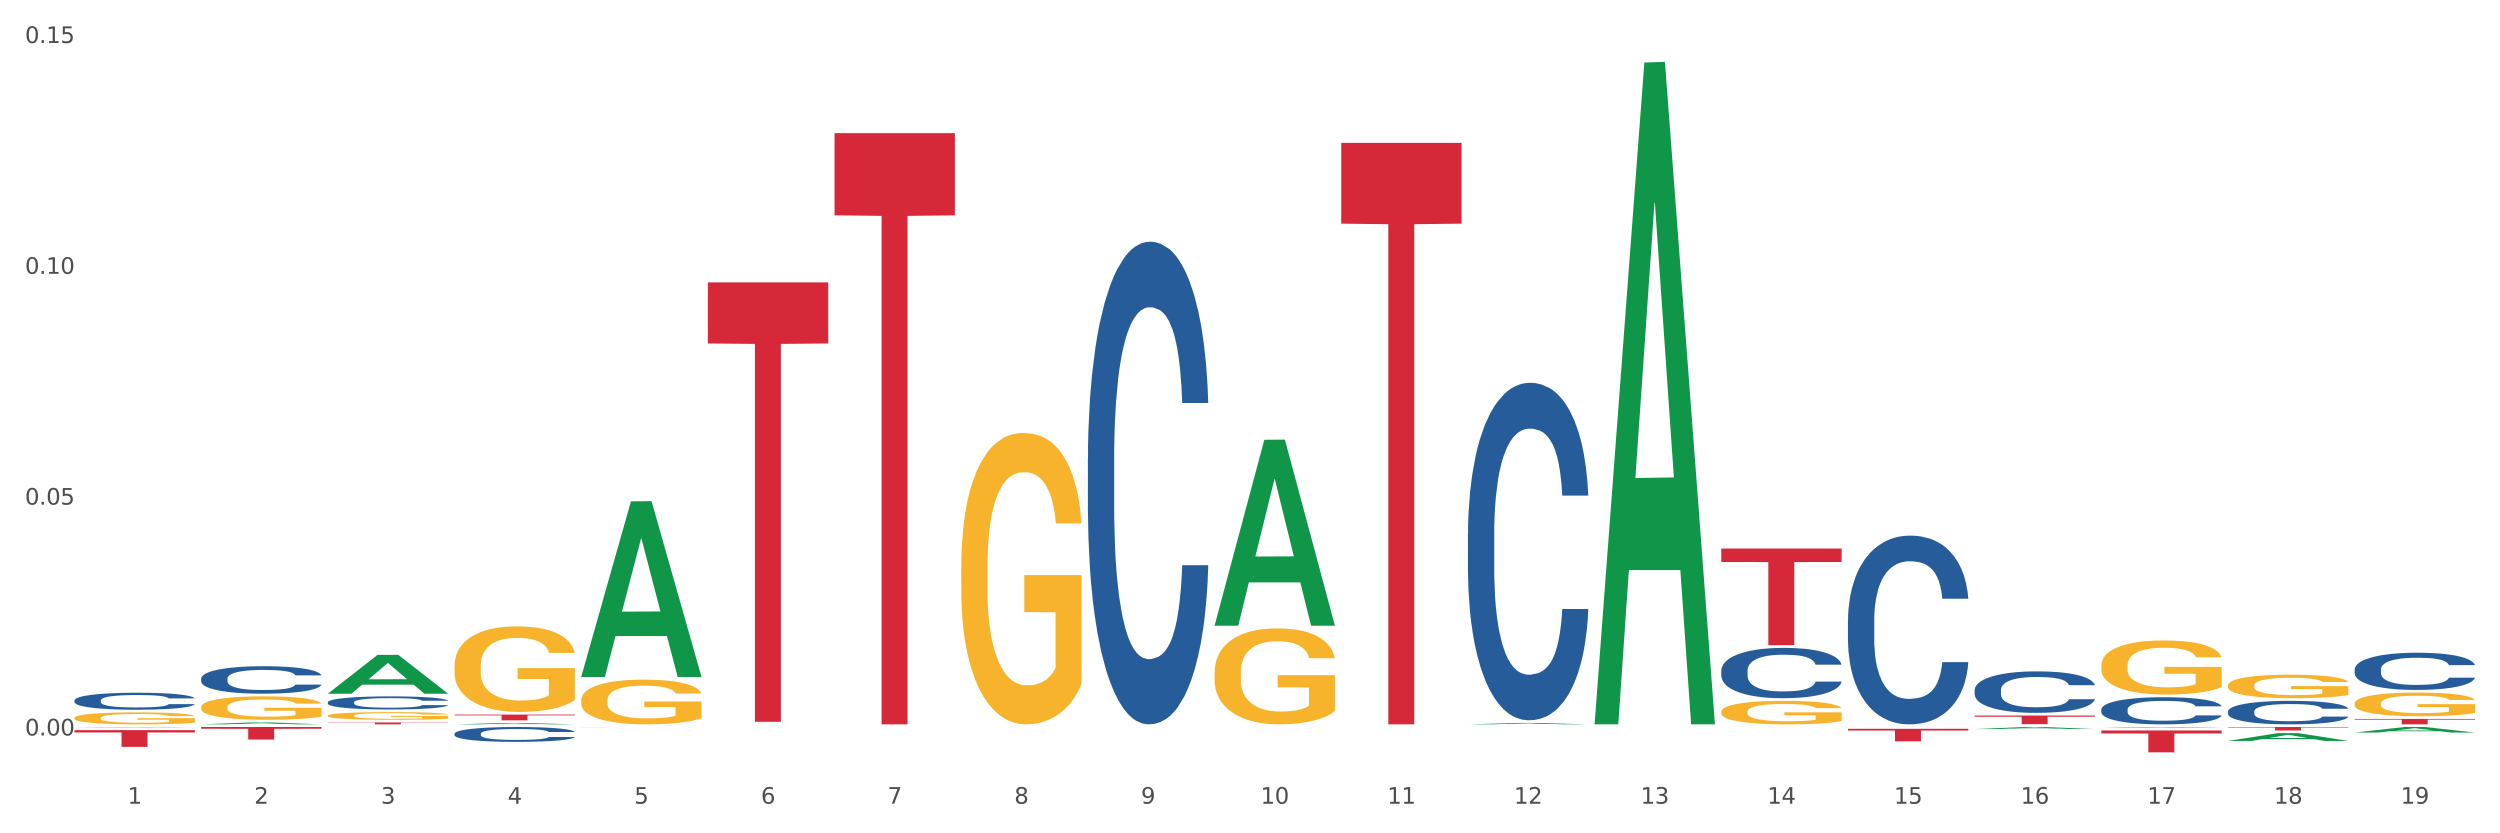 <?xml version="1.0" encoding="utf-8" standalone="no"?>
<!DOCTYPE svg PUBLIC "-//W3C//DTD SVG 1.1//EN"
  "http://www.w3.org/Graphics/SVG/1.1/DTD/svg11.dtd">
<svg xmlns:xlink="http://www.w3.org/1999/xlink" width="1080pt" height="360pt" viewBox="0 0 1080 360" xmlns="http://www.w3.org/2000/svg" version="1.1">
 <rect x="0" y="0" width="1080" height="360" fill="#333333" stroke="none"/>
 <defs>
  <style type="text/css">*{stroke-linejoin: round; stroke-linecap: butt}</style>
 </defs>
 <g id="figure_1">
  <g id="patch_1">
   <path d="M 0 360 
L 1080 360 
L 1080 0 
L 0 0 
z
" style="fill: #ffffff; stroke: #ffffff; stroke-linejoin: miter"/>
  </g>
  <g id="axes_1">
   <g id="matplotlib.axis_1">
    <g id="xtick_1">
     <g id="text_1">
      <!-- 1 -->
      <g style="fill: #4d4d4d" transform="translate(55.115 347.204) scale(0.096 -0.096)">
       <defs>
        <path id="DejaVuSans-31" d="M 794 531 
L 1825 531 
L 1825 4091 
L 703 3866 
L 703 4441 
L 1819 4666 
L 2450 4666 
L 2450 531 
L 3481 531 
L 3481 0 
L 794 0 
L 794 531 
z
" transform="scale(0.016)"/>
       </defs>
       <use xlink:href="#DejaVuSans-31"/>
      </g>
     </g>
    </g>
    <g id="xtick_2">
     <g id="text_2">
      <!-- 2 -->
      <g style="fill: #4d4d4d" transform="translate(109.839 347.204) scale(0.096 -0.096)">
       <defs>
        <path id="DejaVuSans-32" d="M 1228 531 
L 3431 531 
L 3431 0 
L 469 0 
L 469 531 
Q 828 903 1448 1529 
Q 2069 2156 2228 2338 
Q 2531 2678 2651 2914 
Q 2772 3150 2772 3378 
Q 2772 3750 2511 3984 
Q 2250 4219 1831 4219 
Q 1534 4219 1204 4116 
Q 875 4013 500 3803 
L 500 4441 
Q 881 4594 1212 4672 
Q 1544 4750 1819 4750 
Q 2544 4750 2975 4387 
Q 3406 4025 3406 3419 
Q 3406 3131 3298 2873 
Q 3191 2616 2906 2266 
Q 2828 2175 2409 1742 
Q 1991 1309 1228 531 
z
" transform="scale(0.016)"/>
       </defs>
       <use xlink:href="#DejaVuSans-32"/>
      </g>
     </g>
    </g>
    <g id="xtick_3">
     <g id="text_3">
      <!-- 3 -->
      <g style="fill: #4d4d4d" transform="translate(164.564 347.204) scale(0.096 -0.096)">
       <defs>
        <path id="DejaVuSans-33" d="M 2597 2516 
Q 3050 2419 3304 2112 
Q 3559 1806 3559 1356 
Q 3559 666 3084 287 
Q 2609 -91 1734 -91 
Q 1441 -91 1130 -33 
Q 819 25 488 141 
L 488 750 
Q 750 597 1062 519 
Q 1375 441 1716 441 
Q 2309 441 2620 675 
Q 2931 909 2931 1356 
Q 2931 1769 2642 2001 
Q 2353 2234 1838 2234 
L 1294 2234 
L 1294 2753 
L 1863 2753 
Q 2328 2753 2575 2939 
Q 2822 3125 2822 3475 
Q 2822 3834 2567 4026 
Q 2313 4219 1838 4219 
Q 1578 4219 1281 4162 
Q 984 4106 628 3988 
L 628 4550 
Q 988 4650 1302 4700 
Q 1616 4750 1894 4750 
Q 2613 4750 3031 4423 
Q 3450 4097 3450 3541 
Q 3450 3153 3228 2886 
Q 3006 2619 2597 2516 
z
" transform="scale(0.016)"/>
       </defs>
       <use xlink:href="#DejaVuSans-33"/>
      </g>
     </g>
    </g>
    <g id="xtick_4">
     <g id="text_4">
      <!-- 4 -->
      <g style="fill: #4d4d4d" transform="translate(219.288 347.204) scale(0.096 -0.096)">
       <defs>
        <path id="DejaVuSans-34" d="M 2419 4116 
L 825 1625 
L 2419 1625 
L 2419 4116 
z
M 2253 4666 
L 3047 4666 
L 3047 1625 
L 3713 1625 
L 3713 1100 
L 3047 1100 
L 3047 0 
L 2419 0 
L 2419 1100 
L 313 1100 
L 313 1709 
L 2253 4666 
z
" transform="scale(0.016)"/>
       </defs>
       <use xlink:href="#DejaVuSans-34"/>
      </g>
     </g>
    </g>
    <g id="xtick_5">
     <g id="text_5">
      <!-- 5 -->
      <g style="fill: #4d4d4d" transform="translate(274.012 347.204) scale(0.096 -0.096)">
       <defs>
        <path id="DejaVuSans-35" d="M 691 4666 
L 3169 4666 
L 3169 4134 
L 1269 4134 
L 1269 2991 
Q 1406 3038 1543 3061 
Q 1681 3084 1819 3084 
Q 2600 3084 3056 2656 
Q 3513 2228 3513 1497 
Q 3513 744 3044 326 
Q 2575 -91 1722 -91 
Q 1428 -91 1123 -41 
Q 819 9 494 109 
L 494 744 
Q 775 591 1075 516 
Q 1375 441 1709 441 
Q 2250 441 2565 725 
Q 2881 1009 2881 1497 
Q 2881 1984 2565 2268 
Q 2250 2553 1709 2553 
Q 1456 2553 1204 2497 
Q 953 2441 691 2322 
L 691 4666 
z
" transform="scale(0.016)"/>
       </defs>
       <use xlink:href="#DejaVuSans-35"/>
      </g>
     </g>
    </g>
    <g id="xtick_6">
     <g id="text_6">
      <!-- 6 -->
      <g style="fill: #4d4d4d" transform="translate(328.736 347.204) scale(0.096 -0.096)">
       <defs>
        <path id="DejaVuSans-36" d="M 2113 2584 
Q 1688 2584 1439 2293 
Q 1191 2003 1191 1497 
Q 1191 994 1439 701 
Q 1688 409 2113 409 
Q 2538 409 2786 701 
Q 3034 994 3034 1497 
Q 3034 2003 2786 2293 
Q 2538 2584 2113 2584 
z
M 3366 4563 
L 3366 3988 
Q 3128 4100 2886 4159 
Q 2644 4219 2406 4219 
Q 1781 4219 1451 3797 
Q 1122 3375 1075 2522 
Q 1259 2794 1537 2939 
Q 1816 3084 2150 3084 
Q 2853 3084 3261 2657 
Q 3669 2231 3669 1497 
Q 3669 778 3244 343 
Q 2819 -91 2113 -91 
Q 1303 -91 875 529 
Q 447 1150 447 2328 
Q 447 3434 972 4092 
Q 1497 4750 2381 4750 
Q 2619 4750 2861 4703 
Q 3103 4656 3366 4563 
z
" transform="scale(0.016)"/>
       </defs>
       <use xlink:href="#DejaVuSans-36"/>
      </g>
     </g>
    </g>
    <g id="xtick_7">
     <g id="text_7">
      <!-- 7 -->
      <g style="fill: #4d4d4d" transform="translate(383.461 347.204) scale(0.096 -0.096)">
       <defs>
        <path id="DejaVuSans-37" d="M 525 4666 
L 3525 4666 
L 3525 4397 
L 1831 0 
L 1172 0 
L 2766 4134 
L 525 4134 
L 525 4666 
z
" transform="scale(0.016)"/>
       </defs>
       <use xlink:href="#DejaVuSans-37"/>
      </g>
     </g>
    </g>
    <g id="xtick_8">
     <g id="text_8">
      <!-- 8 -->
      <g style="fill: #4d4d4d" transform="translate(438.185 347.204) scale(0.096 -0.096)">
       <defs>
        <path id="DejaVuSans-38" d="M 2034 2216 
Q 1584 2216 1326 1975 
Q 1069 1734 1069 1313 
Q 1069 891 1326 650 
Q 1584 409 2034 409 
Q 2484 409 2743 651 
Q 3003 894 3003 1313 
Q 3003 1734 2745 1975 
Q 2488 2216 2034 2216 
z
M 1403 2484 
Q 997 2584 770 2862 
Q 544 3141 544 3541 
Q 544 4100 942 4425 
Q 1341 4750 2034 4750 
Q 2731 4750 3128 4425 
Q 3525 4100 3525 3541 
Q 3525 3141 3298 2862 
Q 3072 2584 2669 2484 
Q 3125 2378 3379 2068 
Q 3634 1759 3634 1313 
Q 3634 634 3220 271 
Q 2806 -91 2034 -91 
Q 1263 -91 848 271 
Q 434 634 434 1313 
Q 434 1759 690 2068 
Q 947 2378 1403 2484 
z
M 1172 3481 
Q 1172 3119 1398 2916 
Q 1625 2713 2034 2713 
Q 2441 2713 2670 2916 
Q 2900 3119 2900 3481 
Q 2900 3844 2670 4047 
Q 2441 4250 2034 4250 
Q 1625 4250 1398 4047 
Q 1172 3844 1172 3481 
z
" transform="scale(0.016)"/>
       </defs>
       <use xlink:href="#DejaVuSans-38"/>
      </g>
     </g>
    </g>
    <g id="xtick_9">
     <g id="text_9">
      <!-- 9 -->
      <g style="fill: #4d4d4d" transform="translate(492.909 347.204) scale(0.096 -0.096)">
       <defs>
        <path id="DejaVuSans-39" d="M 703 97 
L 703 672 
Q 941 559 1184 500 
Q 1428 441 1663 441 
Q 2288 441 2617 861 
Q 2947 1281 2994 2138 
Q 2813 1869 2534 1725 
Q 2256 1581 1919 1581 
Q 1219 1581 811 2004 
Q 403 2428 403 3163 
Q 403 3881 828 4315 
Q 1253 4750 1959 4750 
Q 2769 4750 3195 4129 
Q 3622 3509 3622 2328 
Q 3622 1225 3098 567 
Q 2575 -91 1691 -91 
Q 1453 -91 1209 -44 
Q 966 3 703 97 
z
M 1959 2075 
Q 2384 2075 2632 2365 
Q 2881 2656 2881 3163 
Q 2881 3666 2632 3958 
Q 2384 4250 1959 4250 
Q 1534 4250 1286 3958 
Q 1038 3666 1038 3163 
Q 1038 2656 1286 2365 
Q 1534 2075 1959 2075 
z
" transform="scale(0.016)"/>
       </defs>
       <use xlink:href="#DejaVuSans-39"/>
      </g>
     </g>
    </g>
    <g id="xtick_10">
     <g id="text_10">
      <!-- 10 -->
      <g style="fill: #4d4d4d" transform="translate(544.58 347.204) scale(0.096 -0.096)">
       <defs>
        <path id="DejaVuSans-30" d="M 2034 4250 
Q 1547 4250 1301 3770 
Q 1056 3291 1056 2328 
Q 1056 1369 1301 889 
Q 1547 409 2034 409 
Q 2525 409 2770 889 
Q 3016 1369 3016 2328 
Q 3016 3291 2770 3770 
Q 2525 4250 2034 4250 
z
M 2034 4750 
Q 2819 4750 3233 4129 
Q 3647 3509 3647 2328 
Q 3647 1150 3233 529 
Q 2819 -91 2034 -91 
Q 1250 -91 836 529 
Q 422 1150 422 2328 
Q 422 3509 836 4129 
Q 1250 4750 2034 4750 
z
" transform="scale(0.016)"/>
       </defs>
       <use xlink:href="#DejaVuSans-31"/>
       <use xlink:href="#DejaVuSans-30" transform="translate(63.623 0)"/>
      </g>
     </g>
    </g>
    <g id="xtick_11">
     <g id="text_11">
      <!-- 11 -->
      <g style="fill: #4d4d4d" transform="translate(599.304 347.204) scale(0.096 -0.096)">
       <use xlink:href="#DejaVuSans-31"/>
       <use xlink:href="#DejaVuSans-31" transform="translate(63.623 0)"/>
      </g>
     </g>
    </g>
    <g id="xtick_12">
     <g id="text_12">
      <!-- 12 -->
      <g style="fill: #4d4d4d" transform="translate(654.028 347.204) scale(0.096 -0.096)">
       <use xlink:href="#DejaVuSans-31"/>
       <use xlink:href="#DejaVuSans-32" transform="translate(63.623 0)"/>
      </g>
     </g>
    </g>
    <g id="xtick_13">
     <g id="text_13">
      <!-- 13 -->
      <g style="fill: #4d4d4d" transform="translate(708.752 347.204) scale(0.096 -0.096)">
       <use xlink:href="#DejaVuSans-31"/>
       <use xlink:href="#DejaVuSans-33" transform="translate(63.623 0)"/>
      </g>
     </g>
    </g>
    <g id="xtick_14">
     <g id="text_14">
      <!-- 14 -->
      <g style="fill: #4d4d4d" transform="translate(763.477 347.204) scale(0.096 -0.096)">
       <use xlink:href="#DejaVuSans-31"/>
       <use xlink:href="#DejaVuSans-34" transform="translate(63.623 0)"/>
      </g>
     </g>
    </g>
    <g id="xtick_15">
     <g id="text_15">
      <!-- 15 -->
      <g style="fill: #4d4d4d" transform="translate(818.201 347.204) scale(0.096 -0.096)">
       <use xlink:href="#DejaVuSans-31"/>
       <use xlink:href="#DejaVuSans-35" transform="translate(63.623 0)"/>
      </g>
     </g>
    </g>
    <g id="xtick_16">
     <g id="text_16">
      <!-- 16 -->
      <g style="fill: #4d4d4d" transform="translate(872.925 347.204) scale(0.096 -0.096)">
       <use xlink:href="#DejaVuSans-31"/>
       <use xlink:href="#DejaVuSans-36" transform="translate(63.623 0)"/>
      </g>
     </g>
    </g>
    <g id="xtick_17">
     <g id="text_17">
      <!-- 17 -->
      <g style="fill: #4d4d4d" transform="translate(927.649 347.204) scale(0.096 -0.096)">
       <use xlink:href="#DejaVuSans-31"/>
       <use xlink:href="#DejaVuSans-37" transform="translate(63.623 0)"/>
      </g>
     </g>
    </g>
    <g id="xtick_18">
     <g id="text_18">
      <!-- 18 -->
      <g style="fill: #4d4d4d" transform="translate(982.374 347.204) scale(0.096 -0.096)">
       <use xlink:href="#DejaVuSans-31"/>
       <use xlink:href="#DejaVuSans-38" transform="translate(63.623 0)"/>
      </g>
     </g>
    </g>
    <g id="xtick_19">
     <g id="text_19">
      <!-- 19 -->
      <g style="fill: #4d4d4d" transform="translate(1037.098 347.204) scale(0.096 -0.096)">
       <use xlink:href="#DejaVuSans-31"/>
       <use xlink:href="#DejaVuSans-39" transform="translate(63.623 0)"/>
      </g>
     </g>
    </g>
    <g id="xtick_20"/>
    <g id="xtick_21"/>
    <g id="xtick_22"/>
    <g id="xtick_23"/>
    <g id="xtick_24"/>
    <g id="xtick_25"/>
    <g id="xtick_26"/>
    <g id="xtick_27"/>
    <g id="xtick_28"/>
    <g id="xtick_29"/>
    <g id="xtick_30"/>
    <g id="xtick_31"/>
    <g id="xtick_32"/>
    <g id="xtick_33"/>
    <g id="xtick_34"/>
    <g id="xtick_35"/>
    <g id="xtick_36"/>
    <g id="xtick_37"/>
   </g>
   <g id="matplotlib.axis_2">
    <g id="ytick_1">
     <g id="text_20">
      <!-- 0.00 -->
      <g style="fill: #4d4d4d" transform="translate(10.8 317.719) scale(0.096 -0.096)">
       <defs>
        <path id="DejaVuSans-2e" d="M 684 794 
L 1344 794 
L 1344 0 
L 684 0 
L 684 794 
z
" transform="scale(0.016)"/>
       </defs>
       <use xlink:href="#DejaVuSans-30"/>
       <use xlink:href="#DejaVuSans-2e" transform="translate(63.623 0)"/>
       <use xlink:href="#DejaVuSans-30" transform="translate(95.41 0)"/>
       <use xlink:href="#DejaVuSans-30" transform="translate(159.033 0)"/>
      </g>
     </g>
    </g>
    <g id="ytick_2">
     <g id="text_21">
      <!-- 0.05 -->
      <g style="fill: #4d4d4d" transform="translate(10.8 218.005) scale(0.096 -0.096)">
       <use xlink:href="#DejaVuSans-30"/>
       <use xlink:href="#DejaVuSans-2e" transform="translate(63.623 0)"/>
       <use xlink:href="#DejaVuSans-30" transform="translate(95.41 0)"/>
       <use xlink:href="#DejaVuSans-35" transform="translate(159.033 0)"/>
      </g>
     </g>
    </g>
    <g id="ytick_3">
     <g id="text_22">
      <!-- 0.10 -->
      <g style="fill: #4d4d4d" transform="translate(10.8 118.291) scale(0.096 -0.096)">
       <use xlink:href="#DejaVuSans-30"/>
       <use xlink:href="#DejaVuSans-2e" transform="translate(63.623 0)"/>
       <use xlink:href="#DejaVuSans-31" transform="translate(95.41 0)"/>
       <use xlink:href="#DejaVuSans-30" transform="translate(159.033 0)"/>
      </g>
     </g>
    </g>
    <g id="ytick_4">
     <g id="text_23">
      <!-- 0.15 -->
      <g style="fill: #4d4d4d" transform="translate(10.8 18.577) scale(0.096 -0.096)">
       <use xlink:href="#DejaVuSans-30"/>
       <use xlink:href="#DejaVuSans-2e" transform="translate(63.623 0)"/>
       <use xlink:href="#DejaVuSans-31" transform="translate(95.41 0)"/>
       <use xlink:href="#DejaVuSans-35" transform="translate(159.033 0)"/>
      </g>
     </g>
    </g>
    <g id="ytick_5"/>
    <g id="ytick_6"/>
    <g id="ytick_7"/>
   </g>
   <g id="PolyCollection_1">
    <path d="M 32.175 314.265 
L 32.229 314.264 
L 53.667 314.072 
L 62.564 314.072 
L 84.163 314.265 
L 73.873 314.265 
L 69.21 314.22 
L 47.075 314.22 
L 46.914 314.221 
L 42.412 314.265 
L 32.175 314.265 
L 32.175 314.265 
L 49.862 314.193 
L 66.423 314.193 
L 58.223 314.113 
L 58.115 314.113 
L 58.008 314.113 
L 49.808 314.193 
L 49.862 314.193 
L 32.175 314.265 
z
" clip-path="url(#p10e7973395)" style="fill: #109648"/>
    <path d="M 86.899 312.921 
L 86.953 312.92 
L 108.391 312.092 
L 117.288 312.091 
L 138.887 312.923 
L 128.597 312.923 
L 123.934 312.729 
L 101.799 312.729 
L 101.638 312.732 
L 97.136 312.923 
L 86.899 312.923 
L 86.899 312.921 
L 104.586 312.613 
L 121.147 312.613 
L 112.947 312.268 
L 112.84 312.267 
L 112.733 312.269 
L 104.532 312.613 
L 104.586 312.613 
L 86.899 312.921 
z
" clip-path="url(#p10e7973395)" style="fill: #109648"/>
    <path d="M 907.763 315.553 
L 959.751 315.553 
L 959.751 316.865 
L 939.301 316.874 
L 939.301 324.996 
L 928.09 324.996 
L 928.09 316.874 
L 907.763 316.865 
L 907.763 315.561 
L 907.763 315.553 
z
" clip-path="url(#p10e7973395)" style="fill: #d62839"/>
    <path d="M 196.348 312.922 
L 196.401 312.921 
L 217.84 312.322 
L 226.737 312.322 
L 248.336 312.923 
L 238.045 312.923 
L 233.383 312.783 
L 211.247 312.783 
L 211.087 312.785 
L 206.585 312.923 
L 196.348 312.923 
L 196.348 312.922 
L 214.034 312.699 
L 230.596 312.699 
L 222.395 312.45 
L 222.288 312.449 
L 222.181 312.451 
L 213.981 312.699 
L 214.034 312.699 
L 196.348 312.922 
z
" clip-path="url(#p10e7973395)" style="fill: #109648"/>
    <path d="M 32.175 315.414 
L 84.163 315.414 
L 84.163 316.419 
L 63.713 316.425 
L 63.713 322.641 
L 52.502 322.641 
L 52.502 316.425 
L 32.175 316.419 
L 32.175 315.421 
L 32.175 315.414 
z
" clip-path="url(#p10e7973395)" style="fill: #d62839"/>
    <path d="M 688.866 312.385 
L 688.92 312.117 
L 710.358 27.001 
L 719.255 26.732 
L 740.854 312.923 
L 730.564 312.923 
L 725.901 246.279 
L 703.766 246.279 
L 703.605 247.354 
L 699.103 312.923 
L 688.866 312.923 
L 688.866 312.385 
L 706.553 206.508 
L 723.114 206.239 
L 714.914 87.732 
L 714.807 87.195 
L 714.7 88.001 
L 706.499 206.239 
L 706.553 206.508 
L 688.866 312.385 
z
" clip-path="url(#p10e7973395)" style="fill: #109648"/>
    <path d="M 634.142 312.922 
L 634.196 312.921 
L 655.634 312.315 
L 664.531 312.315 
L 686.13 312.923 
L 675.84 312.923 
L 671.177 312.781 
L 649.042 312.781 
L 648.881 312.784 
L 644.379 312.923 
L 634.142 312.923 
L 634.142 312.922 
L 651.829 312.697 
L 668.39 312.696 
L 660.19 312.444 
L 660.082 312.443 
L 659.975 312.445 
L 651.775 312.696 
L 651.829 312.697 
L 634.142 312.922 
z
" clip-path="url(#p10e7973395)" style="fill: #109648"/>
    <path d="M 907.763 314.403 
L 907.817 314.402 
L 929.255 314.072 
L 938.152 314.072 
L 959.751 314.403 
L 949.461 314.403 
L 944.798 314.326 
L 922.663 314.326 
L 922.502 314.327 
L 918 314.403 
L 907.763 314.403 
L 907.763 314.403 
L 925.45 314.28 
L 942.011 314.28 
L 933.811 314.143 
L 933.704 314.142 
L 933.597 314.143 
L 925.396 314.28 
L 925.45 314.28 
L 907.763 314.403 
z
" clip-path="url(#p10e7973395)" style="fill: #109648"/>
    <path d="M 524.693 270.165 
L 524.747 270.089 
L 546.185 189.986 
L 555.082 189.91 
L 576.682 270.316 
L 566.391 270.316 
L 561.728 251.592 
L 539.593 251.592 
L 539.432 251.894 
L 534.93 270.316 
L 524.693 270.316 
L 524.693 270.165 
L 542.38 240.419 
L 558.941 240.343 
L 550.741 207.048 
L 550.634 206.897 
L 550.527 207.124 
L 542.327 240.343 
L 542.38 240.419 
L 524.693 270.165 
z
" clip-path="url(#p10e7973395)" style="fill: #109648"/>
    <path d="M 251.072 292.322 
L 251.126 292.25 
L 272.564 216.583 
L 281.461 216.512 
L 303.06 292.464 
L 292.77 292.464 
L 288.107 274.778 
L 265.972 274.778 
L 265.811 275.063 
L 261.309 292.464 
L 251.072 292.464 
L 251.072 292.322 
L 268.759 264.223 
L 285.32 264.151 
L 277.12 232.701 
L 277.013 232.558 
L 276.905 232.772 
L 268.705 264.151 
L 268.759 264.223 
L 251.072 292.322 
z
" clip-path="url(#p10e7973395)" style="fill: #109648"/>
    <path d="M 798.315 314.833 
L 850.303 314.833 
L 850.303 315.585 
L 829.853 315.59 
L 829.853 320.245 
L 818.642 320.245 
L 818.642 315.59 
L 798.315 315.585 
L 798.315 314.838 
L 798.315 314.833 
z
" clip-path="url(#p10e7973395)" style="fill: #d62839"/>
    <path d="M 853.039 309.097 
L 905.027 309.097 
L 905.027 309.614 
L 884.577 309.617 
L 884.577 312.814 
L 873.366 312.814 
L 873.366 309.617 
L 853.039 309.614 
L 853.039 309.1 
L 853.039 309.097 
z
" clip-path="url(#p10e7973395)" style="fill: #d62839"/>
    <path d="M 743.591 236.966 
L 795.579 236.966 
L 795.579 242.77 
L 775.128 242.809 
L 775.128 278.734 
L 763.918 278.734 
L 763.918 242.809 
L 743.591 242.77 
L 743.591 237.005 
L 743.591 236.966 
z
" clip-path="url(#p10e7973395)" style="fill: #d62839"/>
    <path d="M 579.418 61.705 
L 631.406 61.705 
L 631.406 96.616 
L 610.956 96.852 
L 610.956 312.923 
L 599.745 312.923 
L 599.745 96.852 
L 579.418 96.616 
L 579.418 61.941 
L 579.418 61.705 
z
" clip-path="url(#p10e7973395)" style="fill: #d62839"/>
    <path d="M 360.521 57.527 
L 412.509 57.527 
L 412.509 93.018 
L 392.058 93.258 
L 392.058 312.923 
L 380.848 312.923 
L 380.848 93.258 
L 360.521 93.018 
L 360.521 57.767 
L 360.521 57.527 
z
" clip-path="url(#p10e7973395)" style="fill: #d62839"/>
    <path d="M 305.796 122.008 
L 357.784 122.008 
L 357.784 148.384 
L 337.334 148.562 
L 337.334 311.807 
L 326.123 311.807 
L 326.123 148.562 
L 305.796 148.384 
L 305.796 122.186 
L 305.796 122.008 
z
" clip-path="url(#p10e7973395)" style="fill: #d62839"/>
    <path d="M 1017.212 316.458 
L 1017.266 316.455 
L 1038.704 314.074 
L 1047.601 314.072 
L 1069.2 316.462 
L 1058.91 316.462 
L 1054.247 315.906 
L 1032.112 315.906 
L 1031.951 315.914 
L 1027.449 316.462 
L 1017.212 316.462 
L 1017.212 316.458 
L 1034.899 315.573 
L 1051.46 315.571 
L 1043.26 314.582 
L 1043.152 314.577 
L 1043.045 314.584 
L 1034.845 315.571 
L 1034.899 315.573 
L 1017.212 316.458 
z
" clip-path="url(#p10e7973395)" style="fill: #109648"/>
    <path d="M 962.488 320.07 
L 962.541 320.067 
L 983.98 316.724 
L 992.877 316.721 
L 1014.476 320.076 
L 1004.185 320.076 
L 999.522 319.295 
L 977.387 319.295 
L 977.227 319.308 
L 972.724 320.076 
L 962.488 320.076 
L 962.488 320.07 
L 980.174 318.829 
L 996.735 318.826 
L 988.535 317.436 
L 988.428 317.43 
L 988.321 317.439 
L 980.121 318.826 
L 980.174 318.829 
L 962.488 320.07 
z
" clip-path="url(#p10e7973395)" style="fill: #109648"/>
    <path d="M 141.624 309.17 
L 141.685 309.167 
L 141.685 309.058 
L 141.808 308.963 
L 142.421 308.735 
L 143.342 308.547 
L 144.017 308.447 
L 144.693 308.365 
L 145.49 308.283 
L 146.472 308.197 
L 148.252 308.073 
L 149.357 308.009 
L 150.708 307.942 
L 153.163 307.845 
L 154.943 307.79 
L 156.784 307.745 
L 159.792 307.69 
L 161.756 307.666 
L 163.843 307.647 
L 166.359 307.635 
L 168.262 307.632 
L 172.436 307.641 
L 175.996 307.669 
L 177.714 307.69 
L 179.924 307.726 
L 181.09 307.751 
L 182.993 307.799 
L 184.957 307.863 
L 186.308 307.918 
L 188.333 308.021 
L 189.867 308.125 
L 191.279 308.252 
L 192.016 308.34 
L 192.568 308.422 
L 193.059 308.517 
L 193.55 308.665 
L 182.502 308.665 
L 182.072 308.559 
L 181.397 308.459 
L 180.415 308.362 
L 179.556 308.301 
L 178.083 308.225 
L 176.732 308.176 
L 175.321 308.14 
L 173.602 308.109 
L 172.252 308.094 
L 170.349 308.082 
L 166.605 308.085 
L 164.088 308.109 
L 162.37 308.14 
L 161.265 308.167 
L 160.283 308.197 
L 159.178 308.24 
L 157.889 308.304 
L 156.968 308.362 
L 156.048 308.434 
L 155.311 308.507 
L 154.636 308.593 
L 154.083 308.684 
L 153.654 308.778 
L 153.286 308.893 
L 152.979 309.085 
L 152.979 309.501 
L 153.101 309.595 
L 153.408 309.72 
L 153.777 309.814 
L 154.39 309.927 
L 154.943 310.003 
L 155.986 310.112 
L 157.152 310.203 
L 158.073 310.261 
L 158.994 310.31 
L 160.59 310.377 
L 162.37 310.431 
L 163.904 310.465 
L 165.991 310.495 
L 167.403 310.507 
L 168.63 310.513 
L 171.638 310.513 
L 173.786 310.504 
L 176.18 310.483 
L 178.021 310.456 
L 179.556 310.422 
L 181.274 310.367 
L 182.379 310.316 
L 182.379 309.681 
L 168.876 309.678 
L 168.876 309.255 
L 193.612 309.255 
L 193.612 310.495 
L 192.568 310.559 
L 191.402 310.617 
L 190.174 310.668 
L 188.333 310.732 
L 186.123 310.793 
L 184.159 310.835 
L 182.072 310.872 
L 179.617 310.905 
L 176.425 310.936 
L 174.461 310.948 
L 172.006 310.957 
L 169.121 310.96 
L 166.605 310.954 
L 164.15 310.939 
L 161.572 310.911 
L 159.055 310.872 
L 157.152 310.832 
L 155.25 310.784 
L 153.224 310.72 
L 151.628 310.659 
L 150.401 310.604 
L 149.05 310.535 
L 147.577 310.443 
L 146.472 310.361 
L 145.49 310.276 
L 144.447 310.167 
L 143.71 310.073 
L 142.974 309.954 
L 142.544 309.866 
L 142.053 309.729 
L 141.685 309.538 
L 141.624 309.17 
z
" clip-path="url(#p10e7973395)" style="fill: #f7b32b"/>
    <path d="M 853.039 314.964 
L 853.093 314.963 
L 874.531 314.073 
L 883.428 314.072 
L 905.027 314.965 
L 894.737 314.965 
L 890.074 314.757 
L 867.939 314.757 
L 867.778 314.761 
L 863.276 314.965 
L 853.039 314.965 
L 853.039 314.964 
L 870.726 314.633 
L 887.287 314.632 
L 879.087 314.262 
L 878.98 314.261 
L 878.872 314.263 
L 870.672 314.632 
L 870.726 314.633 
L 853.039 314.964 
z
" clip-path="url(#p10e7973395)" style="fill: #109648"/>
    <path d="M 524.693 290.623 
L 524.755 290.585 
L 524.755 289.222 
L 524.878 288.048 
L 525.491 285.209 
L 526.412 282.861 
L 527.087 281.612 
L 527.762 280.59 
L 528.56 279.567 
L 529.542 278.507 
L 531.322 276.955 
L 532.427 276.16 
L 533.778 275.327 
L 536.233 274.115 
L 538.013 273.434 
L 539.854 272.866 
L 542.862 272.184 
L 544.826 271.882 
L 546.913 271.654 
L 549.429 271.503 
L 551.332 271.465 
L 555.506 271.579 
L 559.066 271.919 
L 560.784 272.184 
L 562.994 272.639 
L 564.16 272.942 
L 566.063 273.547 
L 568.027 274.342 
L 569.377 275.024 
L 571.403 276.311 
L 572.937 277.599 
L 574.349 279.189 
L 575.086 280.287 
L 575.638 281.309 
L 576.129 282.483 
L 576.62 284.338 
L 565.572 284.338 
L 565.142 283.013 
L 564.467 281.763 
L 563.485 280.552 
L 562.626 279.794 
L 561.153 278.848 
L 559.802 278.242 
L 558.391 277.788 
L 556.672 277.409 
L 555.322 277.22 
L 553.419 277.068 
L 549.675 277.106 
L 547.158 277.409 
L 545.44 277.788 
L 544.335 278.129 
L 543.353 278.507 
L 542.248 279.037 
L 540.959 279.832 
L 540.038 280.552 
L 539.118 281.46 
L 538.381 282.369 
L 537.706 283.429 
L 537.153 284.565 
L 536.724 285.739 
L 536.355 287.177 
L 536.049 289.563 
L 536.049 294.75 
L 536.171 295.923 
L 536.478 297.476 
L 536.847 298.649 
L 537.46 300.05 
L 538.013 300.997 
L 539.056 302.36 
L 540.222 303.495 
L 541.143 304.215 
L 542.064 304.821 
L 543.66 305.653 
L 545.44 306.335 
L 546.974 306.751 
L 549.061 307.13 
L 550.473 307.281 
L 551.7 307.357 
L 554.708 307.357 
L 556.856 307.244 
L 559.25 306.979 
L 561.091 306.638 
L 562.626 306.221 
L 564.344 305.54 
L 565.449 304.896 
L 565.449 296.983 
L 551.946 296.945 
L 551.946 291.683 
L 576.682 291.683 
L 576.682 307.13 
L 575.638 307.925 
L 574.472 308.644 
L 573.244 309.288 
L 571.403 310.083 
L 569.193 310.84 
L 567.229 311.37 
L 565.142 311.825 
L 562.687 312.241 
L 559.495 312.62 
L 557.531 312.771 
L 555.076 312.885 
L 552.191 312.923 
L 549.675 312.847 
L 547.22 312.658 
L 544.642 312.317 
L 542.125 311.825 
L 540.222 311.333 
L 538.32 310.727 
L 536.294 309.932 
L 534.698 309.175 
L 533.471 308.493 
L 532.12 307.622 
L 530.647 306.486 
L 529.542 305.464 
L 528.56 304.404 
L 527.517 303.041 
L 526.78 301.867 
L 526.044 300.391 
L 525.614 299.293 
L 525.123 297.589 
L 524.755 295.204 
L 524.693 290.623 
z
" clip-path="url(#p10e7973395)" style="fill: #f7b32b"/>
    <path d="M 415.245 245.197 
L 415.306 245.082 
L 415.306 240.943 
L 415.429 237.378 
L 416.043 228.754 
L 416.964 221.625 
L 417.639 217.831 
L 418.314 214.726 
L 419.112 211.622 
L 420.094 208.402 
L 421.874 203.688 
L 422.979 201.273 
L 424.329 198.743 
L 426.784 195.064 
L 428.564 192.994 
L 430.406 191.269 
L 433.413 189.2 
L 435.377 188.28 
L 437.464 187.59 
L 439.981 187.13 
L 441.883 187.015 
L 446.057 187.36 
L 449.617 188.395 
L 451.336 189.2 
L 453.545 190.579 
L 454.712 191.499 
L 456.614 193.339 
L 458.579 195.754 
L 459.929 197.823 
L 461.954 201.733 
L 463.489 205.642 
L 464.901 210.472 
L 465.637 213.806 
L 466.19 216.911 
L 466.681 220.475 
L 467.172 226.11 
L 456.123 226.11 
L 455.694 222.085 
L 455.019 218.291 
L 454.036 214.611 
L 453.177 212.311 
L 451.704 209.437 
L 450.354 207.597 
L 448.942 206.217 
L 447.223 205.067 
L 445.873 204.492 
L 443.97 204.033 
L 440.226 204.148 
L 437.71 205.067 
L 435.991 206.217 
L 434.886 207.252 
L 433.904 208.402 
L 432.799 210.012 
L 431.51 212.426 
L 430.59 214.611 
L 429.669 217.371 
L 428.932 220.13 
L 428.257 223.35 
L 427.705 226.799 
L 427.275 230.364 
L 426.907 234.733 
L 426.6 241.977 
L 426.6 257.73 
L 426.723 261.295 
L 427.03 266.009 
L 427.398 269.574 
L 428.012 273.828 
L 428.564 276.703 
L 429.608 280.842 
L 430.774 284.292 
L 431.695 286.476 
L 432.615 288.316 
L 434.211 290.846 
L 435.991 292.915 
L 437.526 294.18 
L 439.612 295.33 
L 441.024 295.79 
L 442.252 296.02 
L 445.259 296.02 
L 447.408 295.675 
L 449.801 294.87 
L 451.643 293.835 
L 453.177 292.571 
L 454.896 290.501 
L 456.001 288.546 
L 456.001 264.514 
L 442.497 264.399 
L 442.497 248.417 
L 467.233 248.417 
L 467.233 295.33 
L 466.19 297.745 
L 465.023 299.93 
L 463.796 301.884 
L 461.954 304.299 
L 459.745 306.599 
L 457.781 308.208 
L 455.694 309.588 
L 453.239 310.853 
L 450.047 312.003 
L 448.083 312.463 
L 445.628 312.808 
L 442.743 312.923 
L 440.226 312.693 
L 437.771 312.118 
L 435.193 311.083 
L 432.677 309.588 
L 430.774 308.093 
L 428.871 306.254 
L 426.846 303.839 
L 425.25 301.539 
L 424.022 299.47 
L 422.672 296.825 
L 421.199 293.375 
L 420.094 290.271 
L 419.112 287.051 
L 418.068 282.912 
L 417.332 279.347 
L 416.595 274.863 
L 416.166 271.528 
L 415.675 266.354 
L 415.306 259.11 
L 415.245 245.197 
z
" clip-path="url(#p10e7973395)" style="fill: #f7b32b"/>
    <path d="M 1017.212 303.918 
L 1017.273 303.909 
L 1017.273 303.573 
L 1017.396 303.283 
L 1018.01 302.583 
L 1018.931 302.004 
L 1019.606 301.695 
L 1020.281 301.443 
L 1021.079 301.191 
L 1022.061 300.93 
L 1023.841 300.547 
L 1024.946 300.35 
L 1026.296 300.145 
L 1028.751 299.846 
L 1030.531 299.678 
L 1032.373 299.538 
L 1035.38 299.37 
L 1037.344 299.295 
L 1039.431 299.239 
L 1041.948 299.202 
L 1043.85 299.192 
L 1048.024 299.22 
L 1051.584 299.304 
L 1053.303 299.37 
L 1055.512 299.482 
L 1056.679 299.557 
L 1058.581 299.706 
L 1060.546 299.902 
L 1061.896 300.07 
L 1063.921 300.388 
L 1065.456 300.705 
L 1066.868 301.098 
L 1067.604 301.369 
L 1068.157 301.621 
L 1068.648 301.91 
L 1069.139 302.368 
L 1058.09 302.368 
L 1057.661 302.041 
L 1056.986 301.733 
L 1056.004 301.434 
L 1055.144 301.247 
L 1053.671 301.014 
L 1052.321 300.864 
L 1050.909 300.752 
L 1049.19 300.659 
L 1047.84 300.612 
L 1045.937 300.575 
L 1042.193 300.584 
L 1039.677 300.659 
L 1037.958 300.752 
L 1036.853 300.836 
L 1035.871 300.93 
L 1034.766 301.06 
L 1033.477 301.256 
L 1032.557 301.434 
L 1031.636 301.658 
L 1030.899 301.882 
L 1030.224 302.144 
L 1029.672 302.424 
L 1029.242 302.713 
L 1028.874 303.068 
L 1028.567 303.657 
L 1028.567 304.936 
L 1028.69 305.226 
L 1028.997 305.609 
L 1029.365 305.898 
L 1029.979 306.244 
L 1030.531 306.478 
L 1031.575 306.814 
L 1032.741 307.094 
L 1033.662 307.271 
L 1034.582 307.421 
L 1036.178 307.626 
L 1037.958 307.795 
L 1039.493 307.897 
L 1041.579 307.991 
L 1042.991 308.028 
L 1044.219 308.047 
L 1047.226 308.047 
L 1049.375 308.019 
L 1051.768 307.953 
L 1053.61 307.869 
L 1055.144 307.767 
L 1056.863 307.598 
L 1057.968 307.44 
L 1057.968 305.488 
L 1044.464 305.478 
L 1044.464 304.18 
L 1069.2 304.18 
L 1069.2 307.991 
L 1068.157 308.187 
L 1066.99 308.364 
L 1065.763 308.523 
L 1063.921 308.719 
L 1061.712 308.906 
L 1059.748 309.037 
L 1057.661 309.149 
L 1055.206 309.252 
L 1052.014 309.345 
L 1050.05 309.382 
L 1047.595 309.41 
L 1044.71 309.42 
L 1042.193 309.401 
L 1039.738 309.354 
L 1037.16 309.27 
L 1034.644 309.149 
L 1032.741 309.027 
L 1030.838 308.878 
L 1028.813 308.682 
L 1027.217 308.495 
L 1025.989 308.327 
L 1024.639 308.112 
L 1023.166 307.832 
L 1022.061 307.58 
L 1021.079 307.318 
L 1020.035 306.982 
L 1019.299 306.692 
L 1018.562 306.328 
L 1018.133 306.057 
L 1017.642 305.637 
L 1017.273 305.049 
L 1017.212 303.918 
z
" clip-path="url(#p10e7973395)" style="fill: #f7b32b"/>
    <path d="M 32.175 310.141 
L 32.236 310.137 
L 32.236 309.966 
L 32.359 309.82 
L 32.973 309.466 
L 33.894 309.173 
L 34.569 309.017 
L 35.244 308.89 
L 36.042 308.762 
L 37.024 308.63 
L 38.804 308.436 
L 39.909 308.337 
L 41.259 308.233 
L 43.714 308.082 
L 45.494 307.997 
L 47.336 307.926 
L 50.343 307.841 
L 52.307 307.804 
L 54.394 307.775 
L 56.911 307.756 
L 58.814 307.752 
L 62.987 307.766 
L 66.547 307.808 
L 68.266 307.841 
L 70.476 307.898 
L 71.642 307.936 
L 73.544 308.011 
L 75.509 308.111 
L 76.859 308.196 
L 78.884 308.356 
L 80.419 308.517 
L 81.831 308.715 
L 82.567 308.852 
L 83.12 308.979 
L 83.611 309.126 
L 84.102 309.357 
L 73.053 309.357 
L 72.624 309.192 
L 71.949 309.036 
L 70.967 308.885 
L 70.107 308.791 
L 68.634 308.673 
L 67.284 308.597 
L 65.872 308.54 
L 64.153 308.493 
L 62.803 308.469 
L 60.9 308.451 
L 57.156 308.455 
L 54.64 308.493 
L 52.921 308.54 
L 51.816 308.583 
L 50.834 308.63 
L 49.729 308.696 
L 48.44 308.795 
L 47.52 308.885 
L 46.599 308.998 
L 45.863 309.112 
L 45.187 309.244 
L 44.635 309.386 
L 44.205 309.532 
L 43.837 309.711 
L 43.53 310.009 
L 43.53 310.656 
L 43.653 310.802 
L 43.96 310.996 
L 44.328 311.142 
L 44.942 311.317 
L 45.494 311.435 
L 46.538 311.605 
L 47.704 311.747 
L 48.625 311.837 
L 49.545 311.912 
L 51.141 312.016 
L 52.921 312.101 
L 54.456 312.153 
L 56.542 312.2 
L 57.954 312.219 
L 59.182 312.229 
L 62.189 312.229 
L 64.338 312.214 
L 66.731 312.181 
L 68.573 312.139 
L 70.107 312.087 
L 71.826 312.002 
L 72.931 311.922 
L 72.931 310.935 
L 59.427 310.93 
L 59.427 310.273 
L 84.163 310.273 
L 84.163 312.2 
L 83.12 312.299 
L 81.953 312.389 
L 80.726 312.469 
L 78.884 312.569 
L 76.675 312.663 
L 74.711 312.729 
L 72.624 312.786 
L 70.169 312.838 
L 66.977 312.885 
L 65.013 312.904 
L 62.558 312.918 
L 59.673 312.923 
L 57.156 312.913 
L 54.701 312.89 
L 52.123 312.847 
L 49.607 312.786 
L 47.704 312.724 
L 45.801 312.649 
L 43.776 312.55 
L 42.18 312.455 
L 40.952 312.37 
L 39.602 312.262 
L 38.129 312.12 
L 37.024 311.992 
L 36.042 311.86 
L 34.998 311.69 
L 34.262 311.544 
L 33.525 311.36 
L 33.096 311.223 
L 32.605 311.01 
L 32.236 310.713 
L 32.175 310.141 
z
" clip-path="url(#p10e7973395)" style="fill: #f7b32b"/>
    <path d="M 86.899 305.498 
L 86.961 305.489 
L 86.961 305.156 
L 87.083 304.87 
L 87.697 304.176 
L 88.618 303.603 
L 89.293 303.298 
L 89.968 303.049 
L 90.766 302.799 
L 91.748 302.541 
L 93.528 302.162 
L 94.633 301.968 
L 95.983 301.764 
L 98.439 301.468 
L 100.219 301.302 
L 102.06 301.163 
L 105.067 300.997 
L 107.032 300.923 
L 109.118 300.868 
L 111.635 300.831 
L 113.538 300.821 
L 117.712 300.849 
L 121.272 300.932 
L 122.99 300.997 
L 125.2 301.108 
L 126.366 301.182 
L 128.269 301.33 
L 130.233 301.524 
L 131.583 301.69 
L 133.609 302.004 
L 135.143 302.319 
L 136.555 302.707 
L 137.291 302.975 
L 137.844 303.224 
L 138.335 303.511 
L 138.826 303.964 
L 127.778 303.964 
L 127.348 303.64 
L 126.673 303.335 
L 125.691 303.04 
L 124.832 302.855 
L 123.358 302.624 
L 122.008 302.476 
L 120.596 302.365 
L 118.878 302.272 
L 117.527 302.226 
L 115.625 302.189 
L 111.881 302.199 
L 109.364 302.272 
L 107.645 302.365 
L 106.541 302.448 
L 105.559 302.541 
L 104.454 302.67 
L 103.165 302.864 
L 102.244 303.04 
L 101.323 303.261 
L 100.587 303.483 
L 99.912 303.742 
L 99.359 304.019 
L 98.93 304.306 
L 98.561 304.657 
L 98.254 305.239 
L 98.254 306.505 
L 98.377 306.792 
L 98.684 307.171 
L 99.052 307.457 
L 99.666 307.799 
L 100.219 308.03 
L 101.262 308.363 
L 102.428 308.64 
L 103.349 308.816 
L 104.27 308.964 
L 105.865 309.167 
L 107.645 309.333 
L 109.18 309.435 
L 111.267 309.527 
L 112.678 309.564 
L 113.906 309.583 
L 116.914 309.583 
L 119.062 309.555 
L 121.456 309.491 
L 123.297 309.407 
L 124.832 309.306 
L 126.55 309.139 
L 127.655 308.982 
L 127.655 307.051 
L 114.152 307.041 
L 114.152 305.757 
L 138.887 305.757 
L 138.887 309.527 
L 137.844 309.722 
L 136.678 309.897 
L 135.45 310.054 
L 133.609 310.248 
L 131.399 310.433 
L 129.435 310.563 
L 127.348 310.673 
L 124.893 310.775 
L 121.701 310.868 
L 119.737 310.905 
L 117.282 310.932 
L 114.397 310.942 
L 111.881 310.923 
L 109.425 310.877 
L 106.847 310.794 
L 104.331 310.673 
L 102.428 310.553 
L 100.525 310.405 
L 98.5 310.211 
L 96.904 310.027 
L 95.676 309.86 
L 94.326 309.648 
L 92.853 309.37 
L 91.748 309.121 
L 90.766 308.862 
L 89.723 308.529 
L 88.986 308.243 
L 88.25 307.882 
L 87.82 307.614 
L 87.329 307.198 
L 86.961 306.616 
L 86.899 305.498 
z
" clip-path="url(#p10e7973395)" style="fill: #f7b32b"/>
    <path d="M 962.488 296.16 
L 962.549 296.151 
L 962.549 295.816 
L 962.672 295.528 
L 963.286 294.832 
L 964.206 294.256 
L 964.881 293.95 
L 965.557 293.699 
L 966.355 293.448 
L 967.337 293.188 
L 969.117 292.807 
L 970.221 292.612 
L 971.572 292.408 
L 974.027 292.111 
L 975.807 291.944 
L 977.648 291.804 
L 980.656 291.637 
L 982.62 291.563 
L 984.707 291.507 
L 987.223 291.47 
L 989.126 291.461 
L 993.3 291.489 
L 996.86 291.572 
L 998.579 291.637 
L 1000.788 291.749 
L 1001.954 291.823 
L 1003.857 291.971 
L 1005.821 292.167 
L 1007.172 292.334 
L 1009.197 292.649 
L 1010.732 292.965 
L 1012.143 293.355 
L 1012.88 293.625 
L 1013.432 293.875 
L 1013.923 294.163 
L 1014.414 294.618 
L 1003.366 294.618 
L 1002.936 294.293 
L 1002.261 293.987 
L 1001.279 293.69 
L 1000.42 293.504 
L 998.947 293.272 
L 997.596 293.123 
L 996.185 293.012 
L 994.466 292.919 
L 993.116 292.872 
L 991.213 292.835 
L 987.469 292.844 
L 984.952 292.919 
L 983.234 293.012 
L 982.129 293.095 
L 981.147 293.188 
L 980.042 293.318 
L 978.753 293.513 
L 977.832 293.69 
L 976.912 293.912 
L 976.175 294.135 
L 975.5 294.395 
L 974.948 294.674 
L 974.518 294.962 
L 974.15 295.315 
L 973.843 295.9 
L 973.843 297.172 
L 973.966 297.46 
L 974.272 297.841 
L 974.641 298.129 
L 975.255 298.472 
L 975.807 298.704 
L 976.85 299.039 
L 978.017 299.317 
L 978.937 299.494 
L 979.858 299.642 
L 981.454 299.847 
L 983.234 300.014 
L 984.768 300.116 
L 986.855 300.209 
L 988.267 300.246 
L 989.494 300.265 
L 992.502 300.265 
L 994.65 300.237 
L 997.044 300.172 
L 998.885 300.088 
L 1000.42 299.986 
L 1002.139 299.819 
L 1003.243 299.661 
L 1003.243 297.72 
L 989.74 297.711 
L 989.74 296.42 
L 1014.476 296.42 
L 1014.476 300.209 
L 1013.432 300.404 
L 1012.266 300.58 
L 1011.038 300.738 
L 1009.197 300.933 
L 1006.987 301.119 
L 1005.023 301.249 
L 1002.936 301.36 
L 1000.481 301.463 
L 997.29 301.555 
L 995.325 301.593 
L 992.87 301.62 
L 989.985 301.63 
L 987.469 301.611 
L 985.014 301.565 
L 982.436 301.481 
L 979.919 301.36 
L 978.017 301.24 
L 976.114 301.091 
L 974.088 300.896 
L 972.492 300.71 
L 971.265 300.543 
L 969.915 300.33 
L 968.441 300.051 
L 967.337 299.8 
L 966.355 299.54 
L 965.311 299.206 
L 964.575 298.918 
L 963.838 298.556 
L 963.408 298.286 
L 962.917 297.869 
L 962.549 297.283 
L 962.488 296.16 
z
" clip-path="url(#p10e7973395)" style="fill: #f7b32b"/>
    <path d="M 907.763 287.482 
L 907.825 287.461 
L 907.825 286.692 
L 907.948 286.031 
L 908.561 284.43 
L 909.482 283.106 
L 910.157 282.402 
L 910.832 281.825 
L 911.63 281.249 
L 912.612 280.651 
L 914.392 279.776 
L 915.497 279.328 
L 916.847 278.858 
L 919.303 278.175 
L 921.083 277.791 
L 922.924 277.471 
L 925.932 277.086 
L 927.896 276.915 
L 929.983 276.787 
L 932.499 276.702 
L 934.402 276.681 
L 938.576 276.745 
L 942.136 276.937 
L 943.854 277.086 
L 946.064 277.342 
L 947.23 277.513 
L 949.133 277.855 
L 951.097 278.303 
L 952.447 278.687 
L 954.473 279.413 
L 956.007 280.139 
L 957.419 281.035 
L 958.156 281.655 
L 958.708 282.231 
L 959.199 282.893 
L 959.69 283.939 
L 948.642 283.939 
L 948.212 283.192 
L 947.537 282.487 
L 946.555 281.804 
L 945.696 281.377 
L 944.223 280.843 
L 942.872 280.502 
L 941.46 280.246 
L 939.742 280.032 
L 938.392 279.925 
L 936.489 279.84 
L 932.745 279.861 
L 930.228 280.032 
L 928.51 280.246 
L 927.405 280.438 
L 926.423 280.651 
L 925.318 280.95 
L 924.029 281.398 
L 923.108 281.804 
L 922.187 282.316 
L 921.451 282.829 
L 920.776 283.426 
L 920.223 284.067 
L 919.794 284.728 
L 919.425 285.54 
L 919.119 286.885 
L 919.119 289.809 
L 919.241 290.471 
L 919.548 291.346 
L 919.916 292.008 
L 920.53 292.798 
L 921.083 293.331 
L 922.126 294.1 
L 923.292 294.74 
L 924.213 295.146 
L 925.134 295.487 
L 926.73 295.957 
L 928.51 296.341 
L 930.044 296.576 
L 932.131 296.79 
L 933.543 296.875 
L 934.77 296.918 
L 937.778 296.918 
L 939.926 296.854 
L 942.32 296.704 
L 944.161 296.512 
L 945.696 296.277 
L 947.414 295.893 
L 948.519 295.53 
L 948.519 291.069 
L 935.016 291.047 
L 935.016 288.08 
L 959.751 288.08 
L 959.751 296.79 
L 958.708 297.238 
L 957.542 297.643 
L 956.314 298.006 
L 954.473 298.455 
L 952.263 298.882 
L 950.299 299.18 
L 948.212 299.437 
L 945.757 299.671 
L 942.565 299.885 
L 940.601 299.97 
L 938.146 300.034 
L 935.261 300.056 
L 932.745 300.013 
L 930.29 299.906 
L 927.712 299.714 
L 925.195 299.437 
L 923.292 299.159 
L 921.39 298.818 
L 919.364 298.369 
L 917.768 297.942 
L 916.541 297.558 
L 915.19 297.067 
L 913.717 296.427 
L 912.612 295.85 
L 911.63 295.253 
L 910.587 294.484 
L 909.85 293.822 
L 909.114 292.99 
L 908.684 292.371 
L 908.193 291.41 
L 907.825 290.065 
L 907.763 287.482 
z
" clip-path="url(#p10e7973395)" style="fill: #f7b32b"/>
    <path d="M 743.591 307.463 
L 743.652 307.454 
L 743.652 307.12 
L 743.775 306.833 
L 744.388 306.138 
L 745.309 305.563 
L 745.984 305.257 
L 746.66 305.007 
L 747.457 304.757 
L 748.44 304.497 
L 750.22 304.117 
L 751.324 303.923 
L 752.675 303.719 
L 755.13 303.422 
L 756.91 303.255 
L 758.751 303.116 
L 761.759 302.949 
L 763.723 302.875 
L 765.81 302.82 
L 768.326 302.782 
L 770.229 302.773 
L 774.403 302.801 
L 777.963 302.884 
L 779.681 302.949 
L 781.891 303.061 
L 783.057 303.135 
L 784.96 303.283 
L 786.924 303.478 
L 788.275 303.644 
L 790.3 303.96 
L 791.835 304.275 
L 793.246 304.664 
L 793.983 304.933 
L 794.535 305.183 
L 795.026 305.47 
L 795.517 305.925 
L 784.469 305.925 
L 784.039 305.6 
L 783.364 305.294 
L 782.382 304.998 
L 781.523 304.812 
L 780.05 304.581 
L 778.699 304.432 
L 777.288 304.321 
L 775.569 304.228 
L 774.219 304.182 
L 772.316 304.145 
L 768.572 304.154 
L 766.055 304.228 
L 764.337 304.321 
L 763.232 304.405 
L 762.25 304.497 
L 761.145 304.627 
L 759.856 304.822 
L 758.935 304.998 
L 758.015 305.22 
L 757.278 305.443 
L 756.603 305.702 
L 756.051 305.98 
L 755.621 306.268 
L 755.253 306.62 
L 754.946 307.204 
L 754.946 308.474 
L 755.068 308.761 
L 755.375 309.141 
L 755.744 309.428 
L 756.357 309.771 
L 756.91 310.003 
L 757.953 310.337 
L 759.119 310.615 
L 760.04 310.791 
L 760.961 310.939 
L 762.557 311.143 
L 764.337 311.31 
L 765.871 311.412 
L 767.958 311.505 
L 769.37 311.542 
L 770.597 311.56 
L 773.605 311.56 
L 775.753 311.532 
L 778.147 311.468 
L 779.988 311.384 
L 781.523 311.282 
L 783.241 311.115 
L 784.346 310.958 
L 784.346 309.021 
L 770.843 309.011 
L 770.843 307.723 
L 795.579 307.723 
L 795.579 311.505 
L 794.535 311.699 
L 793.369 311.875 
L 792.141 312.033 
L 790.3 312.228 
L 788.09 312.413 
L 786.126 312.543 
L 784.039 312.654 
L 781.584 312.756 
L 778.392 312.849 
L 776.428 312.886 
L 773.973 312.913 
L 771.088 312.923 
L 768.572 312.904 
L 766.117 312.858 
L 763.539 312.774 
L 761.022 312.654 
L 759.119 312.533 
L 757.217 312.385 
L 755.191 312.191 
L 753.595 312.005 
L 752.368 311.838 
L 751.017 311.625 
L 749.544 311.347 
L 748.44 311.097 
L 747.457 310.837 
L 746.414 310.504 
L 745.677 310.216 
L 744.941 309.855 
L 744.511 309.586 
L 744.02 309.169 
L 743.652 308.585 
L 743.591 307.463 
z
" clip-path="url(#p10e7973395)" style="fill: #f7b32b"/>
    <path d="M 251.072 302.536 
L 251.133 302.519 
L 251.133 301.884 
L 251.256 301.337 
L 251.87 300.015 
L 252.791 298.921 
L 253.466 298.34 
L 254.141 297.863 
L 254.939 297.387 
L 255.921 296.894 
L 257.701 296.171 
L 258.806 295.8 
L 260.156 295.412 
L 262.611 294.848 
L 264.391 294.531 
L 266.233 294.266 
L 269.24 293.949 
L 271.204 293.808 
L 273.291 293.702 
L 275.808 293.631 
L 277.711 293.614 
L 281.884 293.667 
L 285.444 293.825 
L 287.163 293.949 
L 289.373 294.16 
L 290.539 294.301 
L 292.442 294.583 
L 294.406 294.954 
L 295.756 295.271 
L 297.782 295.871 
L 299.316 296.47 
L 300.728 297.211 
L 301.464 297.722 
L 302.017 298.198 
L 302.508 298.745 
L 302.999 299.609 
L 291.951 299.609 
L 291.521 298.992 
L 290.846 298.41 
L 289.864 297.846 
L 289.004 297.493 
L 287.531 297.052 
L 286.181 296.77 
L 284.769 296.558 
L 283.051 296.382 
L 281.7 296.294 
L 279.797 296.223 
L 276.053 296.241 
L 273.537 296.382 
L 271.818 296.558 
L 270.713 296.717 
L 269.731 296.894 
L 268.627 297.14 
L 267.338 297.511 
L 266.417 297.846 
L 265.496 298.269 
L 264.76 298.692 
L 264.084 299.186 
L 263.532 299.715 
L 263.102 300.262 
L 262.734 300.932 
L 262.427 302.043 
L 262.427 304.458 
L 262.55 305.005 
L 262.857 305.728 
L 263.225 306.275 
L 263.839 306.927 
L 264.391 307.368 
L 265.435 308.003 
L 266.601 308.532 
L 267.522 308.867 
L 268.442 309.149 
L 270.038 309.537 
L 271.818 309.854 
L 273.353 310.048 
L 275.44 310.225 
L 276.851 310.295 
L 278.079 310.331 
L 281.086 310.331 
L 283.235 310.278 
L 285.629 310.154 
L 287.47 309.996 
L 289.004 309.802 
L 290.723 309.484 
L 291.828 309.184 
L 291.828 305.499 
L 278.324 305.481 
L 278.324 303.03 
L 303.06 303.03 
L 303.06 310.225 
L 302.017 310.595 
L 300.851 310.93 
L 299.623 311.23 
L 297.782 311.6 
L 295.572 311.953 
L 293.608 312.2 
L 291.521 312.411 
L 289.066 312.605 
L 285.874 312.782 
L 283.91 312.852 
L 281.455 312.905 
L 278.57 312.923 
L 276.053 312.887 
L 273.598 312.799 
L 271.02 312.641 
L 268.504 312.411 
L 266.601 312.182 
L 264.698 311.9 
L 262.673 311.53 
L 261.077 311.177 
L 259.849 310.86 
L 258.499 310.454 
L 257.026 309.925 
L 255.921 309.449 
L 254.939 308.955 
L 253.896 308.32 
L 253.159 307.774 
L 252.422 307.086 
L 251.993 306.575 
L 251.502 305.781 
L 251.133 304.67 
L 251.072 302.536 
z
" clip-path="url(#p10e7973395)" style="fill: #f7b32b"/>
    <path d="M 196.348 287.677 
L 196.409 287.643 
L 196.409 286.428 
L 196.532 285.382 
L 197.146 282.851 
L 198.066 280.759 
L 198.742 279.646 
L 199.417 278.734 
L 200.215 277.823 
L 201.197 276.878 
L 202.977 275.495 
L 204.082 274.786 
L 205.432 274.044 
L 207.887 272.964 
L 209.667 272.357 
L 211.508 271.85 
L 214.516 271.243 
L 216.48 270.973 
L 218.567 270.771 
L 221.084 270.636 
L 222.986 270.602 
L 227.16 270.703 
L 230.72 271.007 
L 232.439 271.243 
L 234.648 271.648 
L 235.815 271.918 
L 237.717 272.458 
L 239.681 273.166 
L 241.032 273.774 
L 243.057 274.921 
L 244.592 276.069 
L 246.003 277.486 
L 246.74 278.464 
L 247.292 279.376 
L 247.783 280.422 
L 248.275 282.075 
L 237.226 282.075 
L 236.797 280.894 
L 236.121 279.781 
L 235.139 278.701 
L 234.28 278.026 
L 232.807 277.182 
L 231.457 276.642 
L 230.045 276.237 
L 228.326 275.9 
L 226.976 275.731 
L 225.073 275.596 
L 221.329 275.63 
L 218.813 275.9 
L 217.094 276.237 
L 215.989 276.541 
L 215.007 276.878 
L 213.902 277.351 
L 212.613 278.06 
L 211.693 278.701 
L 210.772 279.511 
L 210.035 280.32 
L 209.36 281.265 
L 208.808 282.278 
L 208.378 283.324 
L 208.01 284.606 
L 207.703 286.732 
L 207.703 291.355 
L 207.826 292.401 
L 208.133 293.785 
L 208.501 294.831 
L 209.115 296.08 
L 209.667 296.923 
L 210.711 298.138 
L 211.877 299.15 
L 212.797 299.792 
L 213.718 300.331 
L 215.314 301.074 
L 217.094 301.681 
L 218.628 302.052 
L 220.715 302.39 
L 222.127 302.525 
L 223.355 302.592 
L 226.362 302.592 
L 228.51 302.491 
L 230.904 302.255 
L 232.746 301.951 
L 234.28 301.58 
L 235.999 300.973 
L 237.104 300.399 
L 237.104 293.346 
L 223.6 293.312 
L 223.6 288.622 
L 248.336 288.622 
L 248.336 302.39 
L 247.292 303.099 
L 246.126 303.74 
L 244.899 304.313 
L 243.057 305.022 
L 240.848 305.697 
L 238.884 306.169 
L 236.797 306.574 
L 234.341 306.946 
L 231.15 307.283 
L 229.186 307.418 
L 226.73 307.519 
L 223.846 307.553 
L 221.329 307.485 
L 218.874 307.317 
L 216.296 307.013 
L 213.779 306.574 
L 211.877 306.136 
L 209.974 305.596 
L 207.948 304.887 
L 206.353 304.212 
L 205.125 303.605 
L 203.775 302.829 
L 202.302 301.816 
L 201.197 300.905 
L 200.215 299.96 
L 199.171 298.745 
L 198.435 297.699 
L 197.698 296.383 
L 197.269 295.405 
L 196.777 293.886 
L 196.409 291.76 
L 196.348 287.677 
z
" clip-path="url(#p10e7973395)" style="fill: #f7b32b"/>
    <path d="M 196.348 308.702 
L 248.336 308.702 
L 248.336 309.046 
L 227.886 309.048 
L 227.886 311.172 
L 216.675 311.172 
L 216.675 309.048 
L 196.348 309.046 
L 196.348 308.705 
L 196.348 308.702 
z
" clip-path="url(#p10e7973395)" style="fill: #d62839"/>
    <path d="M 141.624 312.109 
L 193.612 312.109 
L 193.612 312.222 
L 173.161 312.223 
L 173.161 312.923 
L 161.951 312.923 
L 161.951 312.223 
L 141.624 312.222 
L 141.624 312.11 
L 141.624 312.109 
z
" clip-path="url(#p10e7973395)" style="fill: #d62839"/>
    <path d="M 141.624 303.373 
L 141.685 303.368 
L 141.685 303.224 
L 141.869 303.028 
L 142.545 302.667 
L 143.406 302.393 
L 144.88 302.074 
L 145.679 301.94 
L 146.724 301.79 
L 148.875 301.548 
L 151.333 301.341 
L 153.054 301.228 
L 154.344 301.156 
L 157.232 301.027 
L 158.891 300.97 
L 160.612 300.924 
L 162.087 300.893 
L 164.545 300.857 
L 166.511 300.841 
L 168.785 300.836 
L 170.69 300.841 
L 173.21 300.862 
L 176.897 300.924 
L 178.31 300.96 
L 180.215 301.022 
L 182.182 301.104 
L 183.779 301.187 
L 185.623 301.305 
L 187.528 301.46 
L 189.371 301.656 
L 190.662 301.836 
L 191.707 302.027 
L 192.628 302.259 
L 193.304 302.512 
L 193.612 302.723 
L 182.366 302.723 
L 182.059 302.533 
L 181.444 302.326 
L 180.83 302.187 
L 180.154 302.074 
L 179.109 301.945 
L 178.187 301.862 
L 176.651 301.764 
L 175.238 301.702 
L 174.07 301.666 
L 172.657 301.635 
L 169.645 301.604 
L 167.495 301.604 
L 166.143 301.615 
L 164.484 301.64 
L 163.07 301.677 
L 161.411 301.738 
L 160.12 301.805 
L 158.83 301.893 
L 158.093 301.955 
L 156.986 302.068 
L 156.249 302.161 
L 155.266 302.321 
L 154.713 302.435 
L 153.73 302.729 
L 153.299 302.945 
L 153.115 303.095 
L 152.992 303.26 
L 152.992 304.064 
L 153.361 304.425 
L 153.668 304.58 
L 154.16 304.755 
L 155.081 304.982 
L 156.433 305.204 
L 157.847 305.364 
L 159.014 305.462 
L 160.12 305.534 
L 161.227 305.591 
L 162.579 305.642 
L 163.685 305.673 
L 165.344 305.704 
L 167.31 305.72 
L 168.847 305.72 
L 171.981 305.694 
L 173.394 305.668 
L 174.746 305.632 
L 176.221 305.575 
L 177.388 305.513 
L 178.064 305.467 
L 179.17 305.369 
L 180.031 305.266 
L 180.768 305.147 
L 181.26 305.044 
L 181.813 304.889 
L 182.243 304.714 
L 182.366 304.621 
L 193.612 304.621 
L 193.366 304.807 
L 192.936 304.987 
L 192.075 305.23 
L 191.399 305.369 
L 190.355 305.539 
L 189.249 305.683 
L 187.712 305.843 
L 186.299 305.962 
L 184.824 306.065 
L 183.226 306.158 
L 180.338 306.287 
L 179.293 306.323 
L 177.081 306.385 
L 175.36 306.421 
L 172.841 306.457 
L 170.26 306.478 
L 167.556 306.483 
L 165.16 306.472 
L 162.517 306.442 
L 160.858 306.411 
L 159.014 306.364 
L 156.864 306.292 
L 154.836 306.204 
L 152.931 306.101 
L 151.149 305.983 
L 149.489 305.848 
L 147.339 305.627 
L 145.741 305.41 
L 144.573 305.209 
L 143.774 305.039 
L 142.975 304.822 
L 142.545 304.673 
L 141.869 304.312 
L 141.624 303.977 
L 141.624 303.373 
z
" clip-path="url(#p10e7973395)" style="fill: #255c99"/>
    <path d="M 196.348 316.957 
L 196.409 316.951 
L 196.409 316.786 
L 196.594 316.564 
L 197.27 316.153 
L 198.13 315.843 
L 199.605 315.479 
L 200.404 315.327 
L 201.448 315.157 
L 203.599 314.881 
L 206.057 314.647 
L 207.778 314.518 
L 209.068 314.436 
L 211.957 314.289 
L 213.616 314.225 
L 215.336 314.172 
L 216.811 314.137 
L 219.269 314.096 
L 221.236 314.078 
L 223.509 314.072 
L 225.414 314.078 
L 227.934 314.101 
L 231.621 314.172 
L 233.034 314.213 
L 234.939 314.283 
L 236.906 314.377 
L 238.504 314.471 
L 240.347 314.606 
L 242.252 314.781 
L 244.096 315.004 
L 245.386 315.209 
L 246.431 315.426 
L 247.353 315.69 
L 248.029 315.977 
L 248.336 316.218 
L 237.09 316.218 
L 236.783 316.001 
L 236.168 315.766 
L 235.554 315.608 
L 234.878 315.479 
L 233.833 315.333 
L 232.912 315.239 
L 231.375 315.127 
L 229.962 315.057 
L 228.794 315.016 
L 227.381 314.981 
L 224.37 314.946 
L 222.219 314.946 
L 220.867 314.957 
L 219.208 314.987 
L 217.794 315.028 
L 216.135 315.098 
L 214.845 315.174 
L 213.554 315.274 
L 212.817 315.344 
L 211.711 315.473 
L 210.973 315.579 
L 209.99 315.761 
L 209.437 315.89 
L 208.454 316.224 
L 208.024 316.47 
L 207.839 316.64 
L 207.716 316.828 
L 207.716 317.742 
L 208.085 318.152 
L 208.392 318.328 
L 208.884 318.528 
L 209.806 318.786 
L 211.158 319.038 
L 212.571 319.219 
L 213.739 319.331 
L 214.845 319.413 
L 215.951 319.477 
L 217.303 319.536 
L 218.409 319.571 
L 220.068 319.606 
L 222.035 319.624 
L 223.571 319.624 
L 226.705 319.595 
L 228.118 319.565 
L 229.47 319.524 
L 230.945 319.46 
L 232.113 319.389 
L 232.789 319.337 
L 233.895 319.225 
L 234.755 319.108 
L 235.492 318.973 
L 235.984 318.856 
L 236.537 318.68 
L 236.967 318.481 
L 237.09 318.375 
L 248.336 318.375 
L 248.09 318.586 
L 247.66 318.791 
L 246.8 319.067 
L 246.124 319.225 
L 245.079 319.419 
L 243.973 319.583 
L 242.437 319.765 
L 241.023 319.9 
L 239.548 320.017 
L 237.951 320.122 
L 235.062 320.269 
L 234.018 320.31 
L 231.805 320.38 
L 230.085 320.421 
L 227.565 320.462 
L 224.984 320.486 
L 222.28 320.492 
L 219.884 320.48 
L 217.241 320.445 
L 215.582 320.41 
L 213.739 320.357 
L 211.588 320.275 
L 209.56 320.175 
L 207.655 320.058 
L 205.873 319.923 
L 204.214 319.771 
L 202.063 319.518 
L 200.465 319.272 
L 199.298 319.044 
L 198.499 318.85 
L 197.7 318.604 
L 197.27 318.434 
L 196.594 318.024 
L 196.348 317.642 
L 196.348 316.957 
z
" clip-path="url(#p10e7973395)" style="fill: #255c99"/>
    <path d="M 251.072 314.077 
L 251.134 314.077 
L 251.134 314.077 
L 251.318 314.076 
L 251.994 314.076 
L 252.854 314.075 
L 254.329 314.074 
L 255.128 314.074 
L 256.173 314.074 
L 258.323 314.073 
L 260.781 314.073 
L 262.502 314.073 
L 263.793 314.073 
L 266.681 314.072 
L 268.34 314.072 
L 270.061 314.072 
L 271.535 314.072 
L 273.994 314.072 
L 275.96 314.072 
L 278.234 314.072 
L 280.139 314.072 
L 282.658 314.072 
L 286.345 314.072 
L 287.759 314.072 
L 289.664 314.072 
L 291.63 314.073 
L 293.228 314.073 
L 295.071 314.073 
L 296.976 314.073 
L 298.82 314.074 
L 300.11 314.074 
L 301.155 314.074 
L 302.077 314.075 
L 302.753 314.075 
L 303.06 314.076 
L 291.815 314.076 
L 291.507 314.075 
L 290.893 314.075 
L 290.278 314.075 
L 289.602 314.074 
L 288.558 314.074 
L 287.636 314.074 
L 286.1 314.074 
L 284.686 314.074 
L 283.519 314.074 
L 282.105 314.074 
L 279.094 314.074 
L 276.943 314.074 
L 275.591 314.074 
L 273.932 314.074 
L 272.519 314.074 
L 270.86 314.074 
L 269.569 314.074 
L 268.279 314.074 
L 267.541 314.074 
L 266.435 314.074 
L 265.698 314.075 
L 264.714 314.075 
L 264.161 314.075 
L 263.178 314.076 
L 262.748 314.076 
L 262.564 314.076 
L 262.441 314.077 
L 262.441 314.078 
L 262.809 314.079 
L 263.117 314.079 
L 263.608 314.08 
L 264.53 314.08 
L 265.882 314.08 
L 267.295 314.081 
L 268.463 314.081 
L 269.569 314.081 
L 270.675 314.081 
L 272.027 314.081 
L 273.133 314.081 
L 274.792 314.081 
L 276.759 314.081 
L 278.295 314.081 
L 281.429 314.081 
L 282.843 314.081 
L 284.195 314.081 
L 285.669 314.081 
L 286.837 314.081 
L 287.513 314.081 
L 288.619 314.081 
L 289.479 314.08 
L 290.217 314.08 
L 290.708 314.08 
L 291.261 314.08 
L 291.692 314.079 
L 291.815 314.079 
L 303.06 314.079 
L 302.814 314.08 
L 302.384 314.08 
L 301.524 314.08 
L 300.848 314.081 
L 299.803 314.081 
L 298.697 314.081 
L 297.161 314.082 
L 295.747 314.082 
L 294.273 314.082 
L 292.675 314.082 
L 289.787 314.082 
L 288.742 314.082 
L 286.53 314.083 
L 284.809 314.083 
L 282.29 314.083 
L 279.709 314.083 
L 277.005 314.083 
L 274.608 314.083 
L 271.966 314.083 
L 270.306 314.083 
L 268.463 314.083 
L 266.312 314.082 
L 264.284 314.082 
L 262.379 314.082 
L 260.597 314.082 
L 258.938 314.082 
L 256.787 314.081 
L 255.189 314.081 
L 254.022 314.08 
L 253.223 314.08 
L 252.424 314.08 
L 251.994 314.079 
L 251.318 314.079 
L 251.072 314.078 
L 251.072 314.077 
z
" clip-path="url(#p10e7973395)" style="fill: #255c99"/>
    <path d="M 469.969 198.098 
L 470.031 197.908 
L 470.031 192.576 
L 470.215 185.34 
L 470.891 172.01 
L 471.751 161.918 
L 473.226 150.112 
L 474.025 145.161 
L 475.07 139.639 
L 477.22 130.689 
L 479.679 123.072 
L 481.399 118.883 
L 482.69 116.217 
L 485.578 111.456 
L 487.237 109.362 
L 488.958 107.648 
L 490.433 106.505 
L 492.891 105.172 
L 494.857 104.601 
L 497.131 104.411 
L 499.036 104.601 
L 501.555 105.363 
L 505.242 107.648 
L 506.656 108.981 
L 508.561 111.266 
L 510.527 114.313 
L 512.125 117.359 
L 513.969 121.739 
L 515.874 127.452 
L 517.717 134.688 
L 519.008 141.353 
L 520.052 148.398 
L 520.974 156.967 
L 521.65 166.298 
L 521.957 174.105 
L 510.712 174.105 
L 510.404 167.06 
L 509.79 159.443 
L 509.175 154.301 
L 508.499 150.112 
L 507.455 145.351 
L 506.533 142.305 
L 504.997 138.687 
L 503.583 136.402 
L 502.416 135.069 
L 501.002 133.926 
L 497.991 132.784 
L 495.84 132.784 
L 494.488 133.164 
L 492.829 134.117 
L 491.416 135.449 
L 489.757 137.735 
L 488.466 140.21 
L 487.176 143.447 
L 486.438 145.732 
L 485.332 149.922 
L 484.595 153.349 
L 483.611 159.252 
L 483.058 163.442 
L 482.075 174.296 
L 481.645 182.293 
L 481.461 187.816 
L 481.338 193.909 
L 481.338 223.615 
L 481.706 236.944 
L 482.014 242.657 
L 482.505 249.131 
L 483.427 257.51 
L 484.779 265.698 
L 486.192 271.601 
L 487.36 275.219 
L 488.466 277.885 
L 489.572 279.98 
L 490.924 281.884 
L 492.03 283.027 
L 493.69 284.169 
L 495.656 284.74 
L 497.192 284.74 
L 500.326 283.788 
L 501.74 282.836 
L 503.092 281.503 
L 504.566 279.408 
L 505.734 277.123 
L 506.41 275.41 
L 507.516 271.792 
L 508.376 267.983 
L 509.114 263.603 
L 509.605 259.795 
L 510.159 254.082 
L 510.589 247.608 
L 510.712 244.18 
L 521.957 244.18 
L 521.711 251.036 
L 521.281 257.7 
L 520.421 266.65 
L 519.745 271.792 
L 518.7 278.076 
L 517.594 283.407 
L 516.058 289.31 
L 514.645 293.69 
L 513.17 297.499 
L 511.572 300.926 
L 508.684 305.687 
L 507.639 307.02 
L 505.427 309.305 
L 503.706 310.638 
L 501.187 311.971 
L 498.606 312.732 
L 495.902 312.923 
L 493.505 312.542 
L 490.863 311.399 
L 489.204 310.257 
L 487.36 308.543 
L 485.209 305.877 
L 483.181 302.64 
L 481.276 298.832 
L 479.494 294.452 
L 477.835 289.501 
L 475.684 281.313 
L 474.086 273.315 
L 472.919 265.889 
L 472.12 259.605 
L 471.321 251.607 
L 470.891 246.085 
L 470.215 232.755 
L 469.969 220.378 
L 469.969 198.098 
z
" clip-path="url(#p10e7973395)" style="fill: #255c99"/>
    <path d="M 853.039 298.081 
L 853.101 298.064 
L 853.101 297.606 
L 853.285 296.984 
L 853.961 295.839 
L 854.821 294.972 
L 856.296 293.957 
L 857.095 293.532 
L 858.14 293.057 
L 860.29 292.288 
L 862.748 291.634 
L 864.469 291.274 
L 865.76 291.045 
L 868.648 290.635 
L 870.307 290.455 
L 872.028 290.308 
L 873.503 290.21 
L 875.961 290.095 
L 877.927 290.046 
L 880.201 290.03 
L 882.106 290.046 
L 884.625 290.112 
L 888.312 290.308 
L 889.726 290.423 
L 891.631 290.619 
L 893.597 290.881 
L 895.195 291.143 
L 897.038 291.519 
L 898.943 292.01 
L 900.787 292.632 
L 902.077 293.204 
L 903.122 293.81 
L 904.044 294.546 
L 904.72 295.348 
L 905.027 296.019 
L 893.782 296.019 
L 893.474 295.413 
L 892.86 294.759 
L 892.245 294.317 
L 891.569 293.957 
L 890.525 293.548 
L 889.603 293.286 
L 888.067 292.975 
L 886.653 292.779 
L 885.486 292.664 
L 884.072 292.566 
L 881.061 292.468 
L 878.91 292.468 
L 877.558 292.501 
L 875.899 292.583 
L 874.486 292.697 
L 872.827 292.894 
L 871.536 293.106 
L 870.246 293.384 
L 869.508 293.581 
L 868.402 293.941 
L 867.665 294.235 
L 866.681 294.743 
L 866.128 295.103 
L 865.145 296.035 
L 864.715 296.723 
L 864.531 297.197 
L 864.408 297.721 
L 864.408 300.273 
L 864.776 301.419 
L 865.084 301.91 
L 865.575 302.466 
L 866.497 303.186 
L 867.849 303.89 
L 869.262 304.397 
L 870.43 304.708 
L 871.536 304.937 
L 872.642 305.117 
L 873.994 305.28 
L 875.1 305.379 
L 876.759 305.477 
L 878.726 305.526 
L 880.262 305.526 
L 883.396 305.444 
L 884.81 305.362 
L 886.162 305.248 
L 887.636 305.068 
L 888.804 304.871 
L 889.48 304.724 
L 890.586 304.413 
L 891.446 304.086 
L 892.184 303.71 
L 892.675 303.382 
L 893.228 302.891 
L 893.659 302.335 
L 893.782 302.041 
L 905.027 302.041 
L 904.781 302.63 
L 904.351 303.202 
L 903.491 303.971 
L 902.815 304.413 
L 901.77 304.953 
L 900.664 305.411 
L 899.128 305.919 
L 897.714 306.295 
L 896.24 306.622 
L 894.642 306.917 
L 891.754 307.326 
L 890.709 307.44 
L 888.497 307.637 
L 886.776 307.751 
L 884.257 307.866 
L 881.676 307.931 
L 878.972 307.948 
L 876.575 307.915 
L 873.933 307.817 
L 872.273 307.719 
L 870.43 307.571 
L 868.279 307.342 
L 866.251 307.064 
L 864.346 306.737 
L 862.564 306.36 
L 860.905 305.935 
L 858.754 305.231 
L 857.156 304.544 
L 855.989 303.906 
L 855.19 303.366 
L 854.391 302.679 
L 853.961 302.204 
L 853.285 301.059 
L 853.039 299.995 
L 853.039 298.081 
z
" clip-path="url(#p10e7973395)" style="fill: #255c99"/>
    <path d="M 86.899 293.139 
L 86.961 293.128 
L 86.961 292.824 
L 87.145 292.413 
L 87.821 291.654 
L 88.681 291.08 
L 90.156 290.408 
L 90.955 290.127 
L 92 289.812 
L 94.151 289.303 
L 96.609 288.87 
L 98.329 288.631 
L 99.62 288.48 
L 102.508 288.209 
L 104.167 288.09 
L 105.888 287.992 
L 107.363 287.927 
L 109.821 287.851 
L 111.787 287.819 
L 114.061 287.808 
L 115.966 287.819 
L 118.485 287.862 
L 122.172 287.992 
L 123.586 288.068 
L 125.491 288.198 
L 127.457 288.371 
L 129.055 288.545 
L 130.899 288.794 
L 132.804 289.119 
L 134.647 289.531 
L 135.938 289.91 
L 136.982 290.311 
L 137.904 290.798 
L 138.58 291.329 
L 138.887 291.774 
L 127.642 291.774 
L 127.334 291.373 
L 126.72 290.939 
L 126.105 290.647 
L 125.429 290.408 
L 124.385 290.137 
L 123.463 289.964 
L 121.927 289.758 
L 120.513 289.628 
L 119.346 289.552 
L 117.932 289.487 
L 114.921 289.422 
L 112.77 289.422 
L 111.418 289.444 
L 109.759 289.498 
L 108.346 289.574 
L 106.687 289.704 
L 105.396 289.845 
L 104.106 290.029 
L 103.368 290.159 
L 102.262 290.397 
L 101.525 290.592 
L 100.542 290.928 
L 99.988 291.167 
L 99.005 291.784 
L 98.575 292.239 
L 98.391 292.554 
L 98.268 292.9 
L 98.268 294.591 
L 98.637 295.349 
L 98.944 295.674 
L 99.435 296.042 
L 100.357 296.519 
L 101.709 296.985 
L 103.122 297.321 
L 104.29 297.527 
L 105.396 297.679 
L 106.502 297.798 
L 107.854 297.906 
L 108.96 297.971 
L 110.62 298.036 
L 112.586 298.069 
L 114.122 298.069 
L 117.256 298.014 
L 118.67 297.96 
L 120.022 297.884 
L 121.497 297.765 
L 122.664 297.635 
L 123.34 297.538 
L 124.446 297.332 
L 125.307 297.115 
L 126.044 296.866 
L 126.536 296.649 
L 127.089 296.324 
L 127.519 295.956 
L 127.642 295.761 
L 138.887 295.761 
L 138.642 296.151 
L 138.211 296.53 
L 137.351 297.039 
L 136.675 297.332 
L 135.63 297.689 
L 134.524 297.993 
L 132.988 298.329 
L 131.575 298.578 
L 130.1 298.795 
L 128.502 298.99 
L 125.614 299.26 
L 124.569 299.336 
L 122.357 299.466 
L 120.636 299.542 
L 118.117 299.618 
L 115.536 299.661 
L 112.832 299.672 
L 110.435 299.65 
L 107.793 299.585 
L 106.134 299.52 
L 104.29 299.423 
L 102.139 299.271 
L 100.111 299.087 
L 98.206 298.87 
L 96.424 298.621 
L 94.765 298.339 
L 92.614 297.874 
L 91.017 297.418 
L 89.849 296.996 
L 89.05 296.638 
L 88.251 296.183 
L 87.821 295.869 
L 87.145 295.111 
L 86.899 294.406 
L 86.899 293.139 
z
" clip-path="url(#p10e7973395)" style="fill: #255c99"/>
    <path d="M 1017.212 310.569 
L 1069.2 310.569 
L 1069.2 310.896 
L 1048.75 310.898 
L 1048.75 312.923 
L 1037.539 312.923 
L 1037.539 310.898 
L 1017.212 310.896 
L 1017.212 310.571 
L 1017.212 310.569 
z
" clip-path="url(#p10e7973395)" style="fill: #d62839"/>
    <path d="M 962.488 314.072 
L 1014.476 314.072 
L 1014.476 314.281 
L 994.025 314.282 
L 994.025 315.572 
L 982.815 315.572 
L 982.815 314.282 
L 962.488 314.281 
L 962.488 314.074 
L 962.488 314.072 
z
" clip-path="url(#p10e7973395)" style="fill: #d62839"/>
    <path d="M 32.175 302.561 
L 32.236 302.555 
L 32.236 302.367 
L 32.421 302.112 
L 33.097 301.643 
L 33.957 301.288 
L 35.432 300.873 
L 36.231 300.699 
L 37.275 300.504 
L 39.426 300.189 
L 41.884 299.921 
L 43.605 299.774 
L 44.895 299.68 
L 47.784 299.512 
L 49.443 299.439 
L 51.164 299.378 
L 52.638 299.338 
L 55.096 299.291 
L 57.063 299.271 
L 59.337 299.264 
L 61.242 299.271 
L 63.761 299.298 
L 67.448 299.378 
L 68.862 299.425 
L 70.767 299.506 
L 72.733 299.613 
L 74.331 299.72 
L 76.174 299.874 
L 78.079 300.075 
L 79.923 300.33 
L 81.213 300.564 
L 82.258 300.812 
L 83.18 301.114 
L 83.856 301.442 
L 84.163 301.717 
L 72.917 301.717 
L 72.61 301.469 
L 71.996 301.201 
L 71.381 301.02 
L 70.705 300.873 
L 69.66 300.705 
L 68.739 300.598 
L 67.202 300.471 
L 65.789 300.39 
L 64.621 300.343 
L 63.208 300.303 
L 60.197 300.263 
L 58.046 300.263 
L 56.694 300.276 
L 55.035 300.31 
L 53.622 300.357 
L 51.962 300.437 
L 50.672 300.524 
L 49.381 300.638 
L 48.644 300.719 
L 47.538 300.866 
L 46.8 300.987 
L 45.817 301.194 
L 45.264 301.342 
L 44.281 301.724 
L 43.851 302.005 
L 43.666 302.2 
L 43.544 302.414 
L 43.544 303.459 
L 43.912 303.928 
L 44.22 304.13 
L 44.711 304.357 
L 45.633 304.652 
L 46.985 304.94 
L 48.398 305.148 
L 49.566 305.275 
L 50.672 305.369 
L 51.778 305.443 
L 53.13 305.51 
L 54.236 305.55 
L 55.895 305.59 
L 57.862 305.611 
L 59.398 305.611 
L 62.532 305.577 
L 63.945 305.543 
L 65.297 305.497 
L 66.772 305.423 
L 67.94 305.342 
L 68.616 305.282 
L 69.722 305.155 
L 70.582 305.021 
L 71.32 304.867 
L 71.811 304.733 
L 72.364 304.532 
L 72.795 304.304 
L 72.917 304.183 
L 84.163 304.183 
L 83.917 304.424 
L 83.487 304.659 
L 82.627 304.974 
L 81.951 305.155 
L 80.906 305.376 
L 79.8 305.564 
L 78.264 305.771 
L 76.85 305.925 
L 75.375 306.059 
L 73.778 306.18 
L 70.89 306.348 
L 69.845 306.395 
L 67.633 306.475 
L 65.912 306.522 
L 63.392 306.569 
L 60.811 306.596 
L 58.108 306.602 
L 55.711 306.589 
L 53.069 306.549 
L 51.409 306.508 
L 49.566 306.448 
L 47.415 306.354 
L 45.387 306.24 
L 43.482 306.106 
L 41.7 305.952 
L 40.041 305.778 
L 37.89 305.49 
L 36.292 305.208 
L 35.125 304.947 
L 34.326 304.726 
L 33.527 304.444 
L 33.097 304.25 
L 32.421 303.781 
L 32.175 303.345 
L 32.175 302.561 
z
" clip-path="url(#p10e7973395)" style="fill: #255c99"/>
    <path d="M 1017.212 289.196 
L 1017.273 289.181 
L 1017.273 288.77 
L 1017.458 288.213 
L 1018.134 287.186 
L 1018.994 286.408 
L 1020.469 285.498 
L 1021.268 285.117 
L 1022.312 284.691 
L 1024.463 284.002 
L 1026.921 283.415 
L 1028.642 283.092 
L 1029.932 282.887 
L 1032.821 282.52 
L 1034.48 282.359 
L 1036.2 282.226 
L 1037.675 282.138 
L 1040.133 282.036 
L 1042.1 281.992 
L 1044.374 281.977 
L 1046.279 281.992 
L 1048.798 282.05 
L 1052.485 282.226 
L 1053.899 282.329 
L 1055.804 282.505 
L 1057.77 282.74 
L 1059.368 282.975 
L 1061.211 283.312 
L 1063.116 283.752 
L 1064.96 284.31 
L 1066.25 284.823 
L 1067.295 285.366 
L 1068.217 286.027 
L 1068.893 286.745 
L 1069.2 287.347 
L 1057.954 287.347 
L 1057.647 286.804 
L 1057.033 286.217 
L 1056.418 285.821 
L 1055.742 285.498 
L 1054.697 285.132 
L 1053.776 284.897 
L 1052.239 284.618 
L 1050.826 284.442 
L 1049.658 284.339 
L 1048.245 284.251 
L 1045.234 284.163 
L 1043.083 284.163 
L 1041.731 284.193 
L 1040.072 284.266 
L 1038.659 284.369 
L 1036.999 284.545 
L 1035.709 284.735 
L 1034.418 284.985 
L 1033.681 285.161 
L 1032.575 285.484 
L 1031.837 285.748 
L 1030.854 286.203 
L 1030.301 286.525 
L 1029.318 287.362 
L 1028.888 287.978 
L 1028.703 288.403 
L 1028.58 288.873 
L 1028.58 291.162 
L 1028.949 292.189 
L 1029.256 292.629 
L 1029.748 293.128 
L 1030.67 293.773 
L 1032.022 294.404 
L 1033.435 294.859 
L 1034.603 295.138 
L 1035.709 295.343 
L 1036.815 295.505 
L 1038.167 295.651 
L 1039.273 295.739 
L 1040.932 295.827 
L 1042.899 295.871 
L 1044.435 295.871 
L 1047.569 295.798 
L 1048.982 295.725 
L 1050.334 295.622 
L 1051.809 295.461 
L 1052.977 295.285 
L 1053.653 295.153 
L 1054.759 294.874 
L 1055.619 294.58 
L 1056.357 294.243 
L 1056.848 293.949 
L 1057.401 293.509 
L 1057.831 293.01 
L 1057.954 292.746 
L 1069.2 292.746 
L 1068.954 293.274 
L 1068.524 293.788 
L 1067.664 294.478 
L 1066.988 294.874 
L 1065.943 295.358 
L 1064.837 295.769 
L 1063.301 296.224 
L 1061.887 296.561 
L 1060.412 296.854 
L 1058.815 297.119 
L 1055.926 297.485 
L 1054.882 297.588 
L 1052.67 297.764 
L 1050.949 297.867 
L 1048.429 297.97 
L 1045.848 298.028 
L 1043.145 298.043 
L 1040.748 298.014 
L 1038.105 297.926 
L 1036.446 297.837 
L 1034.603 297.705 
L 1032.452 297.5 
L 1030.424 297.251 
L 1028.519 296.957 
L 1026.737 296.62 
L 1025.078 296.238 
L 1022.927 295.607 
L 1021.329 294.991 
L 1020.162 294.419 
L 1019.363 293.935 
L 1018.564 293.319 
L 1018.134 292.893 
L 1017.458 291.866 
L 1017.212 290.912 
L 1017.212 289.196 
z
" clip-path="url(#p10e7973395)" style="fill: #255c99"/>
    <path d="M 962.488 307.337 
L 962.549 307.328 
L 962.549 307.068 
L 962.733 306.716 
L 963.409 306.068 
L 964.27 305.577 
L 965.745 305.002 
L 966.543 304.761 
L 967.588 304.493 
L 969.739 304.057 
L 972.197 303.687 
L 973.918 303.483 
L 975.208 303.353 
L 978.096 303.122 
L 979.756 303.02 
L 981.476 302.937 
L 982.951 302.881 
L 985.409 302.816 
L 987.376 302.788 
L 989.649 302.779 
L 991.554 302.788 
L 994.074 302.825 
L 997.761 302.937 
L 999.174 303.001 
L 1001.079 303.113 
L 1003.046 303.261 
L 1004.643 303.409 
L 1006.487 303.622 
L 1008.392 303.9 
L 1010.236 304.252 
L 1011.526 304.576 
L 1012.571 304.919 
L 1013.492 305.336 
L 1014.168 305.79 
L 1014.476 306.17 
L 1003.23 306.17 
L 1002.923 305.827 
L 1002.308 305.456 
L 1001.694 305.206 
L 1001.018 305.002 
L 999.973 304.771 
L 999.051 304.623 
L 997.515 304.447 
L 996.102 304.335 
L 994.934 304.27 
L 993.521 304.215 
L 990.51 304.159 
L 988.359 304.159 
L 987.007 304.178 
L 985.348 304.224 
L 983.934 304.289 
L 982.275 304.4 
L 980.985 304.521 
L 979.694 304.678 
L 978.957 304.789 
L 977.851 304.993 
L 977.113 305.16 
L 976.13 305.447 
L 975.577 305.651 
L 974.594 306.179 
L 974.163 306.568 
L 973.979 306.837 
L 973.856 307.133 
L 973.856 308.578 
L 974.225 309.227 
L 974.532 309.504 
L 975.024 309.819 
L 975.946 310.227 
L 977.298 310.625 
L 978.711 310.913 
L 979.878 311.089 
L 980.985 311.218 
L 982.091 311.32 
L 983.443 311.413 
L 984.549 311.468 
L 986.208 311.524 
L 988.174 311.552 
L 989.711 311.552 
L 992.845 311.505 
L 994.258 311.459 
L 995.61 311.394 
L 997.085 311.292 
L 998.253 311.181 
L 998.928 311.098 
L 1000.035 310.922 
L 1000.895 310.737 
L 1001.632 310.523 
L 1002.124 310.338 
L 1002.677 310.06 
L 1003.107 309.745 
L 1003.23 309.579 
L 1014.476 309.579 
L 1014.23 309.912 
L 1013.8 310.236 
L 1012.939 310.672 
L 1012.263 310.922 
L 1011.219 311.228 
L 1010.113 311.487 
L 1008.576 311.774 
L 1007.163 311.987 
L 1005.688 312.172 
L 1004.09 312.339 
L 1001.202 312.571 
L 1000.158 312.636 
L 997.945 312.747 
L 996.225 312.812 
L 993.705 312.876 
L 991.124 312.914 
L 988.42 312.923 
L 986.024 312.904 
L 983.381 312.849 
L 981.722 312.793 
L 979.878 312.71 
L 977.728 312.58 
L 975.7 312.423 
L 973.795 312.237 
L 972.013 312.024 
L 970.353 311.783 
L 968.203 311.385 
L 966.605 310.996 
L 965.437 310.635 
L 964.638 310.329 
L 963.84 309.94 
L 963.409 309.671 
L 962.733 309.023 
L 962.488 308.421 
L 962.488 307.337 
z
" clip-path="url(#p10e7973395)" style="fill: #255c99"/>
    <path d="M 907.763 306.47 
L 907.825 306.459 
L 907.825 306.16 
L 908.009 305.753 
L 908.685 305.004 
L 909.545 304.437 
L 911.02 303.773 
L 911.819 303.495 
L 912.864 303.185 
L 915.015 302.682 
L 917.473 302.254 
L 919.193 302.018 
L 920.484 301.868 
L 923.372 301.601 
L 925.031 301.483 
L 926.752 301.387 
L 928.227 301.323 
L 930.685 301.248 
L 932.651 301.216 
L 934.925 301.205 
L 936.83 301.216 
L 939.35 301.259 
L 943.037 301.387 
L 944.45 301.462 
L 946.355 301.59 
L 948.321 301.761 
L 949.919 301.933 
L 951.763 302.179 
L 953.668 302.5 
L 955.511 302.906 
L 956.802 303.281 
L 957.846 303.677 
L 958.768 304.159 
L 959.444 304.683 
L 959.751 305.122 
L 948.506 305.122 
L 948.199 304.726 
L 947.584 304.298 
L 946.97 304.009 
L 946.294 303.773 
L 945.249 303.506 
L 944.327 303.335 
L 942.791 303.131 
L 941.377 303.003 
L 940.21 302.928 
L 938.796 302.864 
L 935.785 302.799 
L 933.635 302.799 
L 932.283 302.821 
L 930.623 302.874 
L 929.21 302.949 
L 927.551 303.078 
L 926.26 303.217 
L 924.97 303.399 
L 924.232 303.527 
L 923.126 303.763 
L 922.389 303.955 
L 921.406 304.287 
L 920.853 304.522 
L 919.869 305.132 
L 919.439 305.582 
L 919.255 305.892 
L 919.132 306.235 
L 919.132 307.904 
L 919.501 308.653 
L 919.808 308.974 
L 920.3 309.338 
L 921.221 309.809 
L 922.573 310.269 
L 923.987 310.601 
L 925.154 310.804 
L 926.26 310.954 
L 927.366 311.071 
L 928.718 311.178 
L 929.825 311.243 
L 931.484 311.307 
L 933.45 311.339 
L 934.986 311.339 
L 938.12 311.285 
L 939.534 311.232 
L 940.886 311.157 
L 942.361 311.039 
L 943.528 310.911 
L 944.204 310.815 
L 945.31 310.611 
L 946.171 310.397 
L 946.908 310.151 
L 947.4 309.937 
L 947.953 309.616 
L 948.383 309.252 
L 948.506 309.06 
L 959.751 309.06 
L 959.506 309.445 
L 959.075 309.819 
L 958.215 310.322 
L 957.539 310.611 
L 956.495 310.964 
L 955.388 311.264 
L 953.852 311.596 
L 952.439 311.842 
L 950.964 312.056 
L 949.366 312.249 
L 946.478 312.516 
L 945.433 312.591 
L 943.221 312.719 
L 941.5 312.794 
L 938.981 312.869 
L 936.4 312.912 
L 933.696 312.923 
L 931.299 312.901 
L 928.657 312.837 
L 926.998 312.773 
L 925.154 312.677 
L 923.003 312.527 
L 920.975 312.345 
L 919.07 312.131 
L 917.288 311.885 
L 915.629 311.607 
L 913.478 311.146 
L 911.881 310.697 
L 910.713 310.28 
L 909.914 309.926 
L 909.115 309.477 
L 908.685 309.167 
L 908.009 308.418 
L 907.763 307.722 
L 907.763 306.47 
z
" clip-path="url(#p10e7973395)" style="fill: #255c99"/>
    <path d="M 743.591 289.652 
L 743.652 289.632 
L 743.652 289.076 
L 743.836 288.321 
L 744.512 286.932 
L 745.373 285.879 
L 746.848 284.648 
L 747.646 284.132 
L 748.691 283.556 
L 750.842 282.623 
L 753.3 281.829 
L 755.021 281.392 
L 756.311 281.114 
L 759.199 280.618 
L 760.858 280.399 
L 762.579 280.221 
L 764.054 280.102 
L 766.512 279.963 
L 768.478 279.903 
L 770.752 279.883 
L 772.657 279.903 
L 775.177 279.982 
L 778.864 280.221 
L 780.277 280.36 
L 782.182 280.598 
L 784.149 280.916 
L 785.746 281.233 
L 787.59 281.69 
L 789.495 282.286 
L 791.338 283.04 
L 792.629 283.735 
L 793.674 284.47 
L 794.595 285.363 
L 795.271 286.336 
L 795.579 287.15 
L 784.333 287.15 
L 784.026 286.415 
L 783.411 285.621 
L 782.797 285.085 
L 782.121 284.648 
L 781.076 284.152 
L 780.154 283.834 
L 778.618 283.457 
L 777.205 283.219 
L 776.037 283.08 
L 774.624 282.961 
L 771.613 282.842 
L 769.462 282.842 
L 768.11 282.881 
L 766.451 282.981 
L 765.037 283.12 
L 763.378 283.358 
L 762.088 283.616 
L 760.797 283.953 
L 760.06 284.192 
L 758.953 284.628 
L 758.216 284.986 
L 757.233 285.601 
L 756.68 286.038 
L 755.697 287.17 
L 755.266 288.004 
L 755.082 288.579 
L 754.959 289.215 
L 754.959 292.312 
L 755.328 293.702 
L 755.635 294.298 
L 756.127 294.973 
L 757.048 295.846 
L 758.4 296.7 
L 759.814 297.315 
L 760.981 297.693 
L 762.088 297.971 
L 763.194 298.189 
L 764.546 298.388 
L 765.652 298.507 
L 767.311 298.626 
L 769.277 298.685 
L 770.814 298.685 
L 773.948 298.586 
L 775.361 298.487 
L 776.713 298.348 
L 778.188 298.129 
L 779.355 297.891 
L 780.031 297.713 
L 781.138 297.335 
L 781.998 296.938 
L 782.735 296.482 
L 783.227 296.084 
L 783.78 295.489 
L 784.21 294.814 
L 784.333 294.456 
L 795.579 294.456 
L 795.333 295.171 
L 794.903 295.866 
L 794.042 296.799 
L 793.366 297.335 
L 792.322 297.99 
L 791.216 298.546 
L 789.679 299.162 
L 788.266 299.619 
L 786.791 300.016 
L 785.193 300.373 
L 782.305 300.869 
L 781.26 301.008 
L 779.048 301.247 
L 777.327 301.386 
L 774.808 301.525 
L 772.227 301.604 
L 769.523 301.624 
L 767.127 301.584 
L 764.484 301.465 
L 762.825 301.346 
L 760.981 301.167 
L 758.831 300.889 
L 756.803 300.552 
L 754.898 300.155 
L 753.116 299.698 
L 751.456 299.182 
L 749.306 298.328 
L 747.708 297.494 
L 746.54 296.72 
L 745.741 296.065 
L 744.943 295.231 
L 744.512 294.655 
L 743.836 293.265 
L 743.591 291.975 
L 743.591 289.652 
z
" clip-path="url(#p10e7973395)" style="fill: #255c99"/>
    <path d="M 798.315 268.023 
L 798.376 267.948 
L 798.376 265.864 
L 798.561 263.034 
L 799.237 257.822 
L 800.097 253.875 
L 801.572 249.259 
L 802.371 247.323 
L 803.415 245.164 
L 805.566 241.664 
L 808.024 238.685 
L 809.745 237.047 
L 811.035 236.005 
L 813.924 234.143 
L 815.583 233.324 
L 817.303 232.654 
L 818.778 232.207 
L 821.236 231.686 
L 823.203 231.463 
L 825.476 231.388 
L 827.381 231.463 
L 829.901 231.761 
L 833.588 232.654 
L 835.001 233.175 
L 836.906 234.069 
L 838.873 235.26 
L 840.471 236.452 
L 842.314 238.164 
L 844.219 240.398 
L 846.063 243.228 
L 847.353 245.834 
L 848.398 248.589 
L 849.32 251.939 
L 849.996 255.588 
L 850.303 258.641 
L 839.057 258.641 
L 838.75 255.886 
L 838.135 252.907 
L 837.521 250.897 
L 836.845 249.259 
L 835.8 247.397 
L 834.879 246.206 
L 833.342 244.791 
L 831.929 243.898 
L 830.761 243.376 
L 829.348 242.93 
L 826.337 242.483 
L 824.186 242.483 
L 822.834 242.632 
L 821.175 243.004 
L 819.761 243.525 
L 818.102 244.419 
L 816.812 245.387 
L 815.521 246.653 
L 814.784 247.546 
L 813.678 249.184 
L 812.94 250.525 
L 811.957 252.833 
L 811.404 254.471 
L 810.421 258.715 
L 809.991 261.843 
L 809.806 264.002 
L 809.683 266.385 
L 809.683 278.001 
L 810.052 283.213 
L 810.359 285.447 
L 810.851 287.978 
L 811.773 291.255 
L 813.125 294.457 
L 814.538 296.765 
L 815.706 298.18 
L 816.812 299.222 
L 817.918 300.041 
L 819.27 300.786 
L 820.376 301.232 
L 822.035 301.679 
L 824.002 301.903 
L 825.538 301.903 
L 828.672 301.53 
L 830.085 301.158 
L 831.437 300.637 
L 832.912 299.818 
L 834.08 298.924 
L 834.756 298.254 
L 835.862 296.839 
L 836.722 295.35 
L 837.46 293.637 
L 837.951 292.148 
L 838.504 289.914 
L 838.934 287.383 
L 839.057 286.042 
L 850.303 286.042 
L 850.057 288.723 
L 849.627 291.329 
L 848.767 294.829 
L 848.091 296.839 
L 847.046 299.296 
L 845.94 301.381 
L 844.404 303.69 
L 842.99 305.402 
L 841.515 306.891 
L 839.918 308.232 
L 837.029 310.093 
L 835.985 310.614 
L 833.772 311.508 
L 832.052 312.029 
L 829.532 312.55 
L 826.951 312.848 
L 824.247 312.923 
L 821.851 312.774 
L 819.208 312.327 
L 817.549 311.88 
L 815.706 311.21 
L 813.555 310.168 
L 811.527 308.902 
L 809.622 307.413 
L 807.84 305.7 
L 806.181 303.764 
L 804.03 300.562 
L 802.432 297.435 
L 801.265 294.531 
L 800.466 292.074 
L 799.667 288.946 
L 799.237 286.787 
L 798.561 281.575 
L 798.315 276.735 
L 798.315 268.023 
z
" clip-path="url(#p10e7973395)" style="fill: #255c99"/>
    <path d="M 634.142 230.877 
L 634.203 230.744 
L 634.203 227.016 
L 634.388 221.956 
L 635.064 212.636 
L 635.924 205.579 
L 637.399 197.324 
L 638.198 193.862 
L 639.243 190.001 
L 641.393 183.743 
L 643.851 178.417 
L 645.572 175.488 
L 646.863 173.624 
L 649.751 170.295 
L 651.41 168.83 
L 653.131 167.632 
L 654.605 166.833 
L 657.063 165.901 
L 659.03 165.502 
L 661.304 165.369 
L 663.209 165.502 
L 665.728 166.034 
L 669.415 167.632 
L 670.829 168.564 
L 672.734 170.162 
L 674.7 172.292 
L 676.298 174.423 
L 678.141 177.485 
L 680.046 181.479 
L 681.89 186.539 
L 683.18 191.199 
L 684.225 196.126 
L 685.147 202.117 
L 685.823 208.642 
L 686.13 214.101 
L 674.884 214.101 
L 674.577 209.174 
L 673.963 203.848 
L 673.348 200.253 
L 672.672 197.324 
L 671.628 193.995 
L 670.706 191.865 
L 669.169 189.335 
L 667.756 187.737 
L 666.588 186.805 
L 665.175 186.006 
L 662.164 185.208 
L 660.013 185.208 
L 658.661 185.474 
L 657.002 186.14 
L 655.589 187.072 
L 653.929 188.669 
L 652.639 190.4 
L 651.348 192.664 
L 650.611 194.262 
L 649.505 197.191 
L 648.768 199.588 
L 647.784 203.715 
L 647.231 206.644 
L 646.248 214.234 
L 645.818 219.826 
L 645.633 223.687 
L 645.511 227.948 
L 645.511 248.719 
L 645.879 258.04 
L 646.187 262.034 
L 646.678 266.561 
L 647.6 272.42 
L 648.952 278.145 
L 650.365 282.272 
L 651.533 284.802 
L 652.639 286.666 
L 653.745 288.131 
L 655.097 289.462 
L 656.203 290.261 
L 657.862 291.06 
L 659.829 291.46 
L 661.365 291.46 
L 664.499 290.794 
L 665.913 290.128 
L 667.264 289.196 
L 668.739 287.732 
L 669.907 286.134 
L 670.583 284.935 
L 671.689 282.406 
L 672.549 279.743 
L 673.287 276.68 
L 673.778 274.017 
L 674.331 270.023 
L 674.762 265.496 
L 674.884 263.099 
L 686.13 263.099 
L 685.884 267.892 
L 685.454 272.553 
L 684.594 278.811 
L 683.918 282.406 
L 682.873 286.799 
L 681.767 290.528 
L 680.231 294.655 
L 678.817 297.718 
L 677.342 300.381 
L 675.745 302.777 
L 672.857 306.106 
L 671.812 307.038 
L 669.6 308.636 
L 667.879 309.568 
L 665.359 310.5 
L 662.778 311.032 
L 660.075 311.166 
L 657.678 310.899 
L 655.036 310.1 
L 653.376 309.301 
L 651.533 308.103 
L 649.382 306.239 
L 647.354 303.976 
L 645.449 301.313 
L 643.667 298.25 
L 642.008 294.788 
L 639.857 289.063 
L 638.259 283.471 
L 637.092 278.278 
L 636.293 273.884 
L 635.494 268.292 
L 635.064 264.431 
L 634.388 255.11 
L 634.142 246.456 
L 634.142 230.877 
z
" clip-path="url(#p10e7973395)" style="fill: #255c99"/>
    <path d="M 86.899 314.072 
L 138.887 314.072 
L 138.887 314.825 
L 118.437 314.83 
L 118.437 319.488 
L 107.226 319.488 
L 107.226 314.83 
L 86.899 314.825 
L 86.899 314.077 
L 86.899 314.072 
z
" clip-path="url(#p10e7973395)" style="fill: #d62839"/>
    <path d="M 141.624 299.655 
L 141.677 299.639 
L 163.116 282.899 
L 172.012 282.884 
L 193.612 299.687 
L 183.321 299.687 
L 178.658 295.774 
L 156.523 295.774 
L 156.362 295.837 
L 151.86 299.687 
L 141.624 299.687 
L 141.624 299.655 
L 159.31 293.439 
L 175.871 293.423 
L 167.671 286.465 
L 167.564 286.433 
L 167.457 286.481 
L 159.257 293.423 
L 159.31 293.439 
L 141.624 299.655 
z
" clip-path="url(#p10e7973395)" style="fill: #109648"/>
   </g>
  </g>
 </g>
 <defs>
  <clipPath id="p10e7973395">
   <rect x="32.175" y="11.819" width="1037.025" height="328.09"/>
  </clipPath>
 </defs>
</svg>

